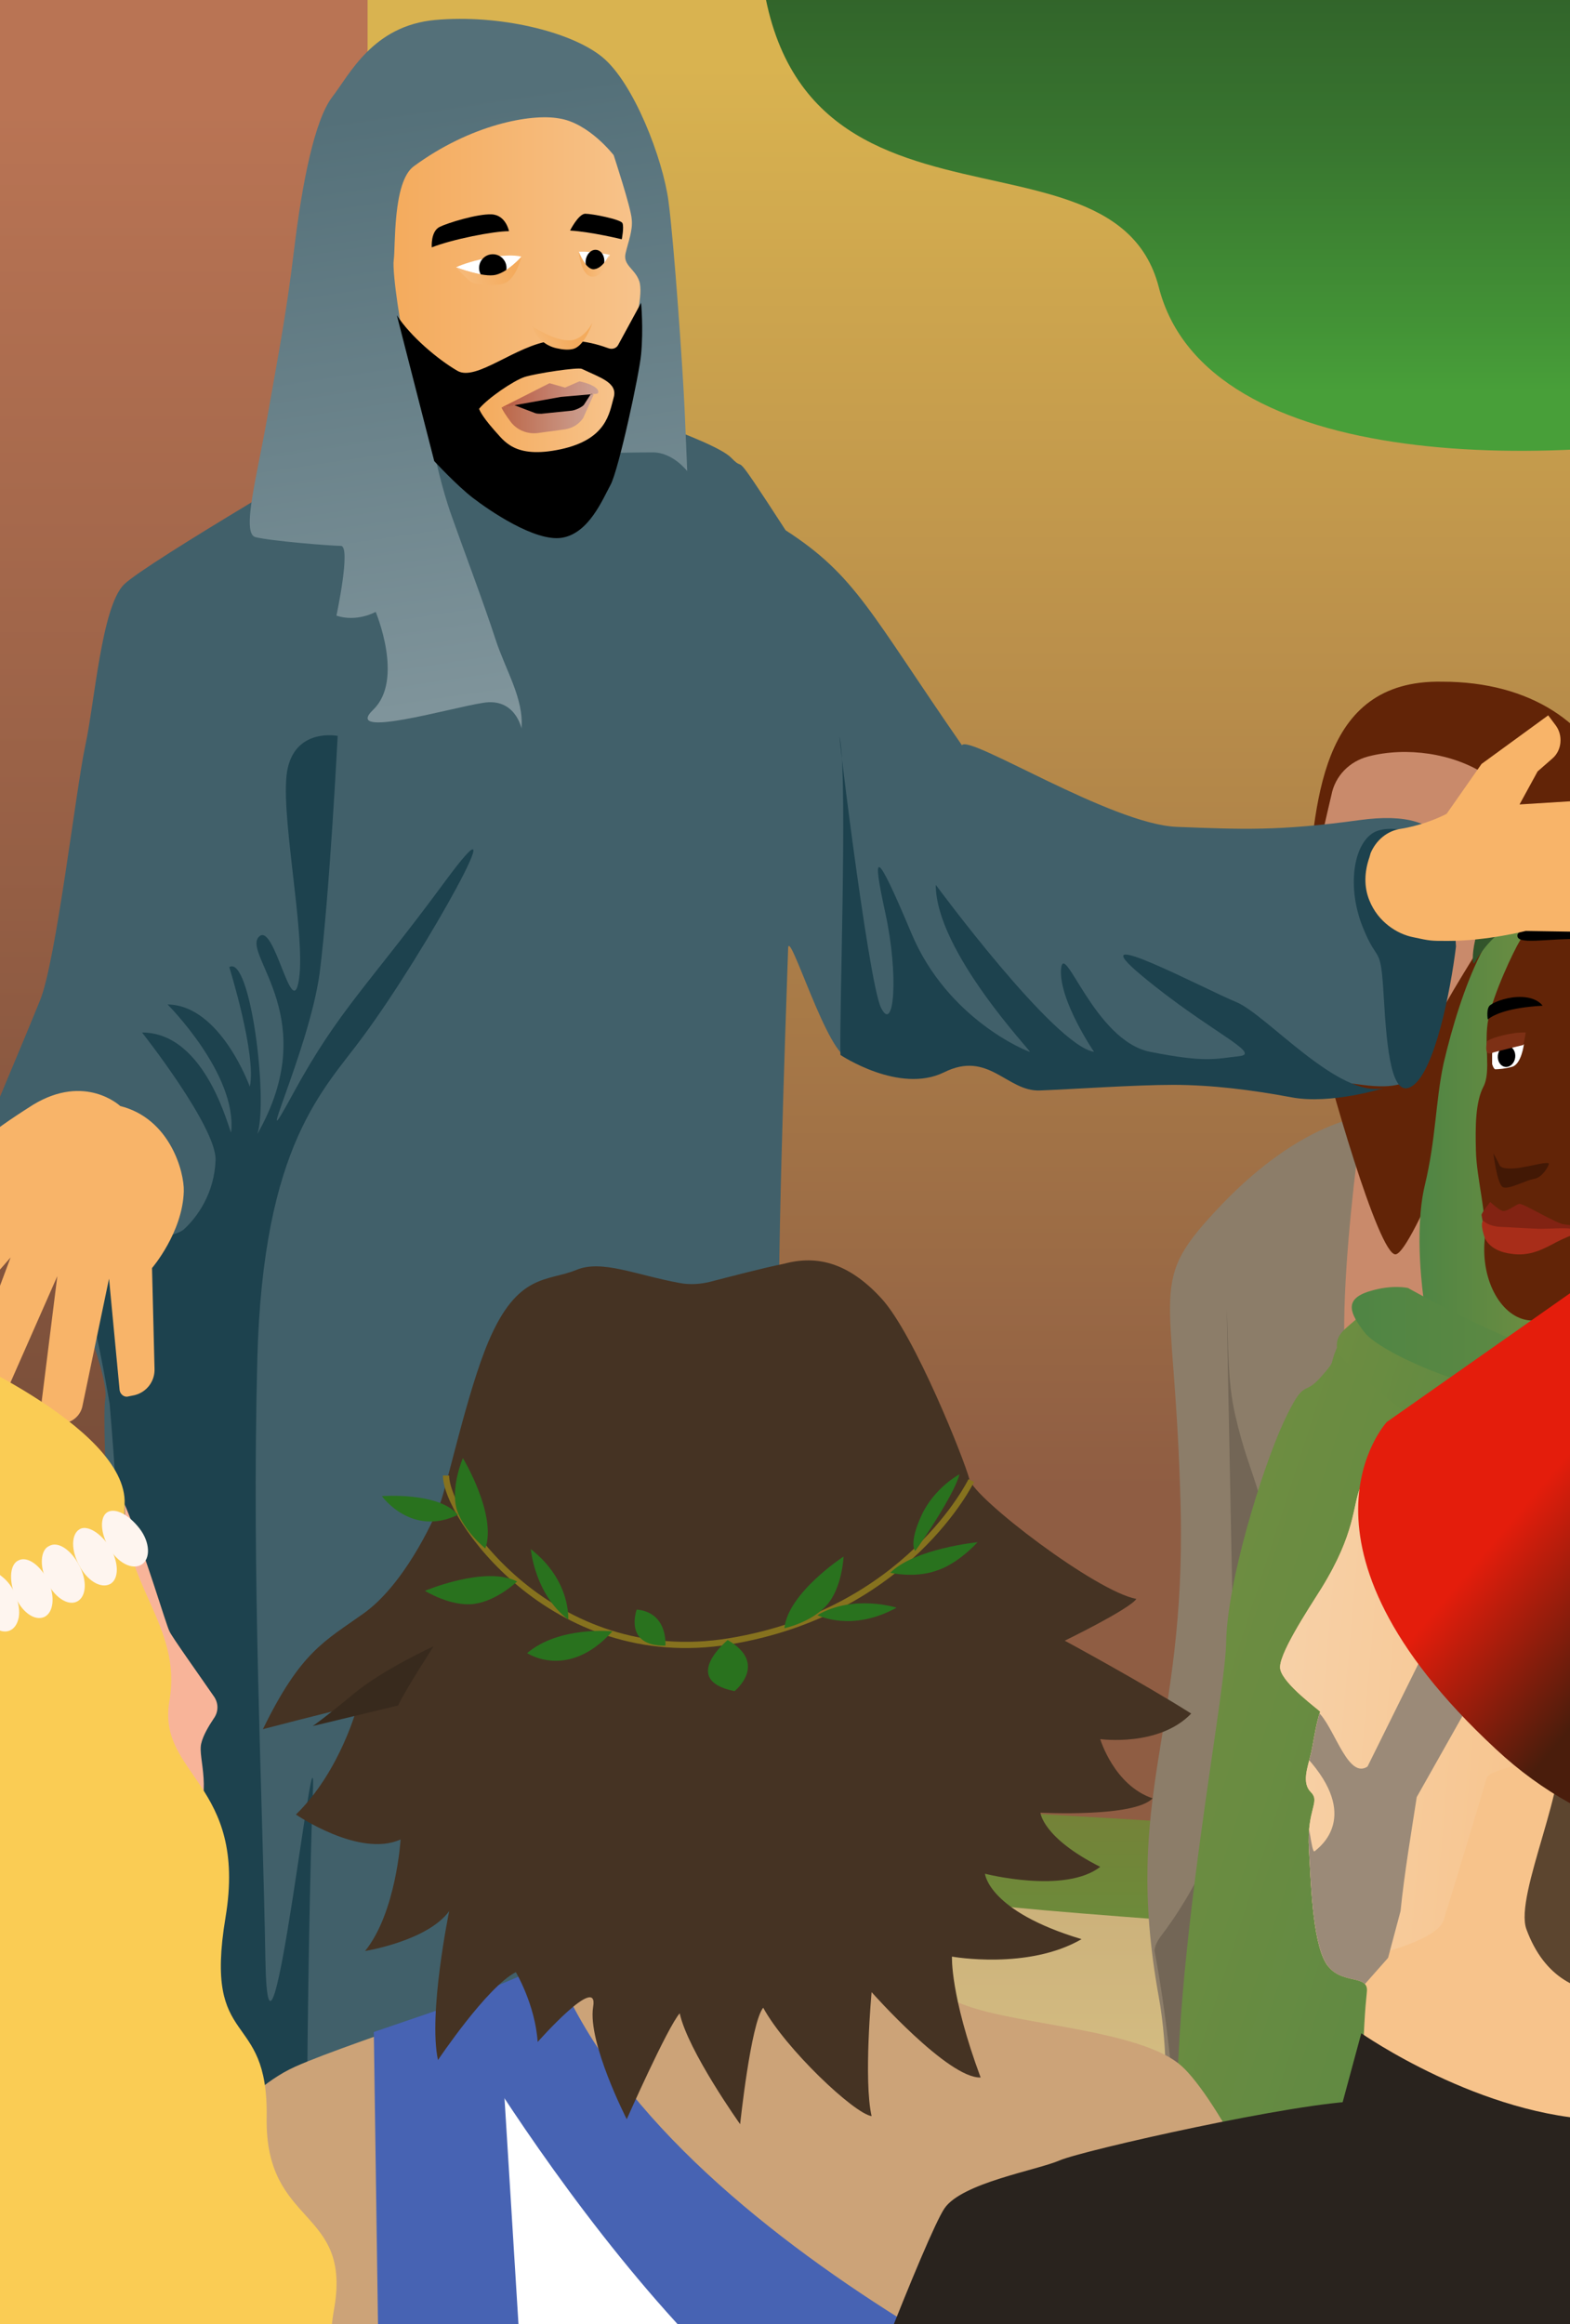 <?xml version="1.0" encoding="utf-8"?>
<!-- Generator: Adobe Illustrator 26.0.2, SVG Export Plug-In . SVG Version: 6.00 Build 0)  -->
<svg version="1.1" id="Laag_1" xmlns="http://www.w3.org/2000/svg" xmlns:xlink="http://www.w3.org/1999/xlink" x="0px" y="0px"
	 viewBox="0 0 252 373" style="enable-background:new 0 0 252 373;" xml:space="preserve">
<rect x="0" y="0" width="252" height="373" fill="#333333" stroke="none"/>
<style type="text/css">
	.st0{clip-path:url(#SVGID_00000173144405863171091320000005086202864551141822_);}
	.st1{fill:url(#SVGID_00000085228305979506033620000000412987367695427720_);}
	.st2{fill:url(#SVGID_00000018956313463144821890000014895229070953911733_);}
	.st3{fill:url(#SVGID_00000026855421580470512980000009163067593376936603_);}
	.st4{fill:url(#SVGID_00000029740888184801795070000009223722116368629392_);}
	.st5{fill:url(#SVGID_00000037689466456208185620000015974813279380653964_);}
	.st6{fill:url(#SVGID_00000012463975929745739610000014959937947151261884_);}
	.st7{fill:url(#SVGID_00000023274640117573276130000002415791842163814807_);}
	.st8{fill:#5C7933;}
	.st9{fill:#C98A6B;}
	.st10{fill:#8C7D69;}
	.st11{fill:#AB6C4D;}
	.st12{fill:#622407;}
	.st13{opacity:0.18;}
	.st14{fill:url(#SVGID_00000055677586788728152540000002345285469548898730_);}
	.st15{fill:url(#SVGID_00000017509373582446501800000000814419560459094144_);}
	.st16{fill:#F8B469;}
	.st17{fill:url(#SVGID_00000178199539022087863940000008759884679647372450_);}
	.st18{fill:url(#SVGID_00000056425289742269814200000016519486698057621903_);}
	.st19{fill:url(#SVGID_00000042732596208381105280000003144386910577856680_);}
	.st20{fill:url(#SVGID_00000085233239940617664500000010064013314441742513_);}
	.st21{fill:#FFFFFF;}
	.st22{fill:#421805;}
	.st23{fill:#822313;}
	.st24{fill:#A82D19;}
	.st25{fill:#7D3015;}
	.st26{fill:url(#SVGID_00000138540266177051162020000007212692813842586782_);}
	.st27{fill:url(#SVGID_00000068668866839428045420000011018382827675969957_);}
	.st28{fill:#613F00;}
	.st29{fill:#120E0C;}
	.st30{fill:#4A290F;}
	.st31{fill:#0F4A13;}
	.st32{fill:#4F4039;}
	.st33{fill:#41606A;}
	.st34{fill:#1D424E;}
	.st35{fill:#925775;}
	.st36{fill:url(#SVGID_00000099637489647333080390000015479001927241793206_);}
	.st37{fill:#90719C;}
	.st38{fill:#3B2818;}
	.st39{fill:#D49A5A;}
	.st40{fill:#F8A07E;}
	.st41{fill:#DC8E70;}
	.st42{fill:#D99D5C;}
	.st43{fill:#73713D;}
	.st44{fill:#92904D;}
	.st45{fill:#F7A185;}
	.st46{fill:#966533;}
	.st47{fill:#F77C77;}
	.st48{fill:#6E3F2C;}
	.st49{fill:#CCA378;}
	.st50{fill:#4763B3;}
	.st51{fill:#453323;}
	.st52{fill:none;stroke:#86721E;stroke-miterlimit:10;}
	.st53{fill:#29721E;}
	.st54{fill:#382A1D;}
	.st55{fill:url(#SVGID_00000162334221744939279240000001351989797711866792_);}
	.st56{fill:#CF7664;}
	.st57{fill:url(#SVGID_00000142888520554070004960000014245847948520494012_);}
	.st58{fill:url(#SVGID_00000011717882206726207890000016503884438780649641_);}
	.st59{fill:url(#SVGID_00000162347414663208220580000003698564674335129990_);}
	.st60{fill:url(#SVGID_00000071527523967262568710000000264319370265614783_);}
	.st61{fill:url(#SVGID_00000055708677425862297420000017590557322688471223_);}
	.st62{fill:#000001;}
	.st63{fill:#AE6354;}
	.st64{fill:#E6D3CE;}
	
		.st65{clip-path:url(#SVGID_00000152230371998402819370000005393255860834687391_);fill:url(#SVGID_00000012452334575260290410000006867926583098188958_);}
	.st66{clip-path:url(#SVGID_00000152230371998402819370000005393255860834687391_);}
	.st67{fill:#9B8A78;}
	.st68{fill:#5C452F;}
	.st69{fill:url(#SVGID_00000041980848770523062350000018413453072198413731_);}
	.st70{fill:#29231E;}
	.st71{fill:#4A1D0C;}
	.st72{fill:#F8B499;}
	.st73{fill:#FACC54;}
	.st74{fill:#FEF5EF;}
	.st75{fill:#4D2818;}
	.st76{fill:#BD756D;}
	.st77{fill:#F89A8F;}
	.st78{fill:#54A7A2;}
	.st79{fill:#F8B781;}
	.st80{fill:#C4A14F;}
	.st81{fill:url(#SVGID_00000176045001154804351830000013642357914648305280_);}
	.st82{fill:url(#SVGID_00000180342946794267681160000011390630090441188253_);}
	.st83{fill:url(#SVGID_00000003091502560860736380000015353034187739633339_);}
	.st84{fill:url(#SVGID_00000013898867336883439960000013715655071583004594_);}
	.st85{fill:url(#SVGID_00000167382859358236510220000008385911715424612774_);}
	.st86{fill:url(#SVGID_00000005247856678551184120000003958911158972705448_);}
	.st87{fill:url(#SVGID_00000083786287666136958380000010559985336555960977_);}
	.st88{fill:url(#SVGID_00000163761512390562433810000012935701403247346874_);}
</style>
<g>
	<defs>
		<rect id="SVGID_1_" width="252" height="373"/>
	</defs>
	<clipPath id="SVGID_00000124130689436893884990000003658645483306748338_">
		<use xlink:href="#SVGID_1_"  style="overflow:visible;"/>
	</clipPath>
	<g style="clip-path:url(#SVGID_00000124130689436893884990000003658645483306748338_);">
		<g>
			
				<linearGradient id="SVGID_00000063626330850299633870000009746941144209906063_" gradientUnits="userSpaceOnUse" x1="-209.117" y1="243.272" x2="-209.117" y2="17.684" gradientTransform="matrix(-1 0 0 1 -164.221 0)">
				<stop  offset="0" style="stop-color:#774D38"/>
				<stop  offset="1" style="stop-color:#B97454"/>
			</linearGradient>
			<path style="fill:url(#SVGID_00000063626330850299633870000009746941144209906063_);" d="M330-50.5v370.7h-467.2l-0.4-162.5
				c-0.2-35-28.8-63.1-63.7-62.9l-31.9,0.4c-16.4,0.2,1.1-145.7,1.1-145.7H330z"/>
			
				<linearGradient id="SVGID_00000136392278533513891490000000490565989506389920_" gradientUnits="userSpaceOnUse" x1="4.502" y1="112.766" x2="-59.342" y2="206.167" gradientTransform="matrix(-1 0 0 1 -164.221 0)">
				<stop  offset="0.117" style="stop-color:#403636"/>
				<stop  offset="0.254" style="stop-color:#47413D"/>
				<stop  offset="0.454" style="stop-color:#4F4C45"/>
				<stop  offset="1" style="stop-color:#613E2D"/>
			</linearGradient>
			<path style="fill:url(#SVGID_00000136392278533513891490000000490565989506389920_);" d="M-137.5,158.3c0-35-28.4-63.3-63.3-63.3
				h-33.1V71.8h66c42.7,0,77.2,34.6,77.2,77.2v111.3h-46.8V158.3z"/>
			
				<linearGradient id="SVGID_00000006674798438065683900000003323272289426962110_" gradientUnits="userSpaceOnUse" x1="-300.479" y1="333.16" x2="-300.479" y2="251.55" gradientTransform="matrix(-1 0 0 1 -164.221 0)">
				<stop  offset="3.920459e-04" style="stop-color:#60963C"/>
				<stop  offset="0.999" style="stop-color:#887035"/>
			</linearGradient>
			<path style="fill:url(#SVGID_00000006674798438065683900000003323272289426962110_);" d="M-128.1,237.5
				c0.1,2.7-0.8,20.3,0.4,21.2c2.2,1.7,8.4,0.5,18.4,0.5c29.5,0-12.7,4,37.3,2.5s228.5,21.8,284.7,18.9c56.2-2.9,102.8-5,156.7-2.5
				c315.8,14.6,113.9,139-34.5,133.5c-1.5-0.1-529.5-0.4-529.5-0.4L-233.1,281c0,0,22.6-0.7-10.9-7.3c-29.7-5.8-17.7-11.6-17.7-11.6
				l16.4-3l0.2-12.5L-128.1,237.5z"/>
			
				<linearGradient id="SVGID_00000106134006692775574580000000091124309383410360_" gradientUnits="userSpaceOnUse" x1="3.693" y1="71.769" x2="3.693" y2="71.769" gradientTransform="matrix(-1 0 0 1 -164.221 0)">
				<stop  offset="0" style="stop-color:#756462"/>
				<stop  offset="1" style="stop-color:#F7998B"/>
			</linearGradient>
			<path style="fill:url(#SVGID_00000106134006692775574580000000091124309383410360_);" d="M-167.9,71.8"/>
			
				<linearGradient id="SVGID_00000160877501788768376440000003578126575929504414_" gradientUnits="userSpaceOnUse" x1="732.029" y1="219.335" x2="732.029" y2="44.523" gradientTransform="matrix(1 0 0 1 -904.451 0)">
				<stop  offset="0" style="stop-color:#623F2E"/>
				<stop  offset="1" style="stop-color:#A4674A"/>
			</linearGradient>
			<path style="fill:url(#SVGID_00000160877501788768376440000003578126575929504414_);" d="M-176.9,71.8
				c-42.7,0-77.2,34.6-77.2,77.2v111.2h-17.4V145.7c0-50.9,41.3-92.2,92.2-92.2h13.9c50.9,0,92.2,41.3,92.2,92.2v114.6h-17.4V149
				c0-42.7-34.6-77.2-77.2-77.2H-176.9z"/>
			
				<linearGradient id="SVGID_00000060720333932280005610000008834237759100086185_" gradientUnits="userSpaceOnUse" x1="-489.986" y1="238.965" x2="-489.986" y2="10.555" gradientTransform="matrix(-1 0 0 1 -164.221 0)">
				<stop  offset="0" style="stop-color:#8F5D43"/>
				<stop  offset="1" style="stop-color:#D9B350"/>
			</linearGradient>
			<path style="fill:url(#SVGID_00000060720333932280005610000008834237759100086185_);" d="M59,284.6c0-27.6,0-343.1,0-343.1
				l533.6,0l0,375.3L59,284.6z"/>
			
				<linearGradient id="SVGID_00000121242102337143668440000004999310216725803154_" gradientUnits="userSpaceOnUse" x1="-272.751" y1="264.781" x2="-272.751" y2="396.051" gradientTransform="matrix(-1 0 0 1 -164.221 0)">
				<stop  offset="3.985047e-04" style="stop-color:#BFA070"/>
				<stop  offset="1" style="stop-color:#E8D792"/>
			</linearGradient>
			<path style="fill:url(#SVGID_00000121242102337143668440000004999310216725803154_);" d="M-215.4,248.4c4.3,0,42.9-2.9,79.1-1.9
				s67.1,6.3,96.5,18.3c29.4,12.1,62.3,27.5,106.2,28.5c43.9,1,68,9.2,93.6,12.5s312.6,20.6,317.9,21.6c5.3,1-114.2,114-251.3,113
				c-137.1-1-268.8-36.7-375.9-47.3c-18.3-1.8-37.9-3.1-58.1-4.2c-98.3-5.3-33.6-121.7-23.5-123.2c10.1-1.4-4.3-15.9-4.3-15.9
				L-215.4,248.4z"/>
			<path class="st8" d="M-108.4,252.3c-15.8,0.6,12.3-10.9,25.4-9.4c13.1,1.5,10.9,2.2,22.5-6.5c11.6-8.7,19.6-4.4,25.4-1.5
				s14.5-6.5,23.2,4.4S-1.8,256-1.8,256s-35.5,2.2-57.3,1.5S-88.1,251.6-108.4,252.3z"/>
		</g>
		<g>
			<path class="st9" d="M219,179.4c0,0-4.8,1.2-4.9,26.9c-0.1,25.7,6.2,46.6,12.6,30.8s15.6-56.2,15.6-56.2l-1-11.2L219,179.4z"/>
			<path class="st10" d="M241.6,171.8c26.9,7.5,27.4,16.9,31.2,29.1c3.9,12.3,9.5,88.5,9.5,88.5s3.3,92.7,4.6,129s-15,23-33.4,26
				s-21.1-6.8-37.6-1.1s-5.7-8.3-21.4-6.4c-15.7,1.9-17.2,2-19.4-11.5c-2.1-13.5,16.8-72.2,10.9-104.9s4.4-42.2,3.5-78.7
				s-5.8-35.5,6.7-48.6c12.6-13.1,22.5-14,22.5-14s-7.2,48.4,0.9,48.6S233.9,190,241.6,171.8z"/>
			<path class="st11" d="M243,165c0,0-3.6,19.9-14.7,21.3c-11.2,1.3-9.3-12.6-9.3-12.6"/>
			<path class="st9" d="M235.8,119.6c-5.3-0.4-13.1,0.8-18.3,1.4c-5.7-0.2-9.4,24.9-7.2,38.4c1,6.1,2.8,12,8.5,14.1
				c3.2,1.2,9.5,1.4,12.7,0c11.7-5,24.2-20.5,26.1-33.3c0.8-5.5-6.3-10.3-9.7-14.6c-2.4-3.1-6.3-4.6-10.1-5.6
				C230.8,118.2,221.7,118.7,235.8,119.6z"/>
			<path class="st12" d="M209.7,144.7c1.4-15.2,1.8-35.7,21.8-35.3c28.5,0,38.7,27.3,17,50.7c-2.2,1,0.8-6.4,0.3-8.8
				c2.2-7.2,6.8-7.3,5.4-13.3c-0.4-3-2.5-5.5-4.9-3.7c-2.4,1.8-2.6,6.7-5.5,6.5c5.5-15-11.8-22.6-24.2-19.4c-3,0.8-5.3,3.1-5.9,6.2
				C213,130.5,211.9,135.6,209.7,144.7z"/>
			<path class="st13" d="M196.9,210c0.3,5.8,0.1,11.5,1.3,16.8c2.6,11.6,5.3,12.2,5.4,26.2c0.1,16.7-14.7,131.5-1.8,182.4
				c0,0-7,3.9-9.3-4.8c-2.2-8.1,0.2-78.9-7.2-117.6c0.1-0.8,0.5-1.6,1.2-2.5c7.3-9.7,11.9-21.4,11.7-33.7L196.9,210z"/>
			<path class="st13" d="M250.4,205.1c-0.1,49-2.5,66.7,1.3,99.7s6.6,103.1,7.1,128.6s-10.6-96.7-11.4-148.9
				S250.5,156.2,250.4,205.1z"/>
			<path class="st13" d="M240.2,226.5c-1.2,33.3,1.5,12.5,2.2,28c1.1,22.5,5.7,130.7,3.3,122.4c-4.7-16.6-7.4-38.9-7.1-74.4
				S241.4,193.2,240.2,226.5z"/>
			<path class="st12" d="M243,143.2c1,1,0.5,3.5,0,7.7s-4.5,18.3-4.9,20c-0.5,1.7-11.4,30.2-14.1,30.4c-2.7,0.2-10.9-28.5-12.6-36.1
				c-0.2-1-1.7-7.8-1.5-7.4c2.7,6.2,6.2,7.9,9.7,8.2c4,0.2,11.3-3,12.6-5.2C234.6,156.5,243,143.2,243,143.2z"/>
			<path class="st12" d="M219.3,152.6c5.4,0.2,6.9,4.9,6.9,4.9s-2.2-2.7-6.9-2.7s-6.4,1-6.4,1S213.8,152.3,219.3,152.6z"/>
		</g>
		<g>
			
				<linearGradient id="SVGID_00000152942449929352612930000007919726625462124195_" gradientUnits="userSpaceOnUse" x1="292.026" y1="316.038" x2="132.791" y2="264.603">
				<stop  offset="0" style="stop-color:#4F8544"/>
				<stop  offset="1" style="stop-color:#7D913F"/>
			</linearGradient>
			<path style="fill:url(#SVGID_00000152942449929352612930000007919726625462124195_);" d="M215.1,215.2c-2.2,4.5-0.2,2.5-3.1,5.8
				c-2.9,3.3-2.5-0.2-6,7.3c-3.4,7.4-9.1,25.6-9.2,35.5c-0.2,10-11.2,63.8-6.9,90.5s28.3,40.8,29.9,45.9c1.6,5.1,36.8-10,36.8-10
				s75.4-27.9,86.9-37c11.4-9.1,4.9-77.4-9.4-102.8c-14.3-25.4-21.2-35.5-21.2-35.5s-8.7,2.5-13.6,6.3c-4.9,3.8-27,14.3-46.4,8.9
				S215.1,215.2,215.1,215.2z"/>
			
				<linearGradient id="SVGID_00000046321772403853912760000006083639339774829742_" gradientUnits="userSpaceOnUse" x1="275.033" y1="223.699" x2="187.557" y2="195.443">
				<stop  offset="0" style="stop-color:#4F8544"/>
				<stop  offset="1" style="stop-color:#7D913F"/>
			</linearGradient>
			<path style="fill:url(#SVGID_00000046321772403853912760000006083639339774829742_);" d="M218,211.4c-1.8,1.8-4,2.7-3.3,5.5
				c0.4,1.5,12.4,11.4,15.9,13.4c3.5,2,13.3,5.3,21,5.5s25.2-0.5,28.1-0.9c2.9-0.5,15-4.7,17-5.9c2-1.2,16.4-12.3,16.4-12.3
				s-1.1-4.3-7.8-3.8c-8.3,0.6-26.3,11.3-39.2,11.4s-23.7-0.8-30.5-2.7C228.8,219.5,218,211.4,218,211.4z"/>
			<path class="st16" d="M300.9,147.9"/>
			<path class="st12" d="M245.2,147.6c-2.5,2.7-5.9,8.8-7.1,15.3c-1.2,6.6-5.6,18.7-5.1,26.6s-0.8,22.6,5.6,23.1s15.7-0.5,15.7-0.5
				l2.5,8.8c0,0,22.1-0.6,24.3-2.3c2.2-1.7,13.3-40.9,13.3-40.9s-10.3-28.8-11.3-30.7s-20.4-6.7-20.4-6.7L245.2,147.6z"/>
			
				<linearGradient id="SVGID_00000049190852503944495120000005730096902661847445_" gradientUnits="userSpaceOnUse" x1="227.771" y1="182.851" x2="256.781" y2="182.851">
				<stop  offset="0" style="stop-color:#4F8544"/>
				<stop  offset="1" style="stop-color:#7D913F"/>
			</linearGradient>
			<path style="fill:url(#SVGID_00000049190852503944495120000005730096902661847445_);" d="M249.9,144.8c-4,1-9.8,3.4-12.3,8.4
				s-4.5,11.5-5.9,17.5c-1.3,6.1-1.2,12-3,19.5s-0.2,18.2-0.2,18.2s6.9,9.6,10.8,10.8s17.5,1.7,17.5,1.7l-2.5-8.9
				c0,0-4.2,0.3-8.8-0.1c-4.4-0.4-7.8-6.2-7.2-12.9c0.4-4-1.3-9.9-1.4-14.3c-0.1-3.8-0.1-7.8,1.2-10.3s0-6.9,0.8-10.9
				c0.8-4,4-10.8,5.1-12.6S249.9,144.8,249.9,144.8z"/>
			
				<linearGradient id="SVGID_00000117670514014945885530000005942285604352127894_" gradientUnits="userSpaceOnUse" x1="277.474" y1="178.053" x2="304.761" y2="178.053">
				<stop  offset="0" style="stop-color:#30522A"/>
				<stop  offset="1" style="stop-color:#7D913F"/>
			</linearGradient>
			<path style="fill:url(#SVGID_00000117670514014945885530000005942285604352127894_);" d="M281.9,137.9c3.9,1.5,8.8,4.4,10.8,6.7
				s7.4,7.1,8.9,10.8c1.5,3.7,3.7,10.1,3,16.7c-0.7,6.6-0.5,8.1-1.2,15.2s-0.7,9.9-0.5,13.3c0.2,3.4,0.7,12.6,0.7,12.6
				s-25.4,4.5-26.1,5.1s9.3-24.3,10.3-26.8s2.5-28.8,2-32C289.3,156.2,281.9,137.9,281.9,137.9z"/>
			
				<linearGradient id="SVGID_00000131360841469875422080000002780637955112424112_" gradientUnits="userSpaceOnUse" x1="240.941" y1="172.843" x2="293.162" y2="172.843">
				<stop  offset="0" style="stop-color:#30522A"/>
				<stop  offset="1" style="stop-color:#7D913F"/>
			</linearGradient>
			<path style="fill:url(#SVGID_00000131360841469875422080000002780637955112424112_);" d="M240.9,144.1c0.7-2.2,4.5-6.9,8.1-8.9
				s7.1-4.5,12.8-5.2s11-1.9,17.5,3.2c6.6,5.1,9.9,9.4,11.1,13.6c1.2,4.2,3.5,15.8,2.4,22.2c-1.2,6.4-2.7,19.2-5.4,25.3
				s-9.4,22.1-9.4,22.1s6-40.1,6.3-44.3s1.3-11.3-2-18.9s-6.9-10.3-11.6-11.8s-13-2.2-17.5-1.3S240.9,144.1,240.9,144.1z"/>
			<path d="M243.6,149.9c-0.5,1.7,3.5,0.9,8.3,0.8s17.2,6.1,18.2,7.1s4.2,8.6,6.1,12.8c1.9,4.2,3,5.1,2.9,8.4
				c-0.2,3.4,2.9-6.9,2.9-9.1s-4.4-18-5.1-19.2s-8.1-5.2-11-5.2c-2.9,0-17.2-0.8-17.9-0.6S243.6,149.9,243.6,149.9z"/>
			
				<linearGradient id="SVGID_00000000220050786456508360000007523568407771332534_" gradientUnits="userSpaceOnUse" x1="236.44" y1="178.142" x2="285.434" y2="178.142">
				<stop  offset="0" style="stop-color:#30522A"/>
				<stop  offset="1" style="stop-color:#7D913F"/>
			</linearGradient>
			<path style="fill:url(#SVGID_00000000220050786456508360000007523568407771332534_);" d="M236.7,154.5c-0.7,1.2-0.5-7.4,4.2-10.4
				s12.5-4.7,19.2-5.1s14.2-1.2,19,5.1c4.9,6.2,6.1,19.4,6.2,21.4c0.2,2-2.3,45.6-3.2,49.8c-0.8,4.2-5,1.1-5,1.1s1.4-33.7,1.3-39.9
				c-0.2-6.2-5.2-12.6-6.7-17.9c-1.5-5.2-4.7-6.6-8.6-8.4c-3.5-1.7-11.8-4.4-13.5-4.2S240.9,147.1,236.7,154.5z"/>
			<path class="st21" d="M239.5,169.2c-0.1-1.8,5.1-1.6,5.1-1.6s-0.4,3.2-1.9,3.6c-1,0.3-2.2,0.4-2.7,0.4c-0.2,0-0.5-0.7-0.5-0.9
				V169.2z"/>
			<path class="st21" d="M256.4,170c2.5,0.3,7,3.5,7,3.5s-2.4,1.9-5.2,1.1C255.4,173.9,256.4,170,256.4,170z"/>
			<path d="M238.8,163.6c1-0.8,3.4-1.9,8.8-2.2c0,0-0.8-1.3-3.3-1.4c-2.1-0.1-4.3,0.7-5.1,1.3C238.5,161.8,238.8,163.6,238.8,163.6z
				"/>
			<path d="M258.8,163.3c0.8-0.2,7.7,4,9.2,5.9c0,0,2.7-0.6-0.8-3.4c-2.3-1.8-4.9-3.6-6.7-3.5C259.4,162.3,258.8,163.3,258.8,163.3z
				"/>
			<path class="st22" d="M239.7,185.1c0,0,0.6,4.9,1.5,5.4s3.7-1.1,5-1.3c1.3-0.2,2.3-1.9,2.4-2.4c0.1-0.5-2.7,0.3-4.1,0.5
				c-1.4,0.3-3.5,0.4-3.8-0.3S239.7,185.1,239.7,185.1z"/>
			<path class="st23" d="M237.8,195c0-0.4,1.4-2.1,1.4-2.1s1.3,1.2,1.9,1.4c0.6,0.3,2.1-0.9,2.7-1.1c0.6-0.2,6,3.2,7.3,3.3
				c1.3,0.1,3.7,0.7,3.7,0.7L242,198l-3.8-0.8L237.8,195z"/>
			<path class="st24" d="M238.1,195.9c-0.5,0.3-0.1,1.7,0.1,2.4c0.2,0.8,1.2,2.5,4.3,2.9c3.1,0.5,5.3-0.8,7.4-1.9
				c2.1-1.1,5.3-2.1,4.6-2.1c-0.7,0-1.4,0.2-2.3,0c-0.9-0.2-3.4,0-4.8,0s-5.8-0.3-6.4-0.3S238.8,196.7,238.1,195.9z"/>
			<ellipse transform="matrix(0.118 -0.993 0.993 0.118 44.858 389.722)" cx="241.9" cy="169.6" rx="1.7" ry="1.4"/>
			<ellipse transform="matrix(0.118 -0.993 0.993 0.118 57.153 409.043)" cx="258.9" cy="172.3" rx="1.9" ry="1.6"/>
			<path class="st25" d="M238.7,167.1c0.7-0.6,4.1-1.5,6.2-1.4c-0.2,1.2-0.4,2-0.4,2s-4.6,1.1-5.1,1.3
				C238.1,169.5,238.7,167.1,238.7,167.1z"/>
			<path class="st25" d="M256.4,170c-1.2-0.1,1.6-1.6,1.6-1.6s5.2,2,7.2,4c0,0-1.2,0.8-1.7,1.2C263.4,173.5,260.3,170.4,256.4,170z"
				/>
			
				<linearGradient id="SVGID_00000082343461122486965030000007683982222271850389_" gradientUnits="userSpaceOnUse" x1="216.928" y1="215.646" x2="304.481" y2="215.646">
				<stop  offset="0" style="stop-color:#4F8544"/>
				<stop  offset="1" style="stop-color:#7D913F"/>
			</linearGradient>
			<path style="fill:url(#SVGID_00000082343461122486965030000007683982222271850389_);" d="M219.9,207.2c-4.4,1.3-3.1,3.7-0.9,6.6
				c2.2,2.9,15,9,26.1,10.1c10.9,1.1,22.8,2,35.2-0.6s24.3-11.1,24.3-11.1s-13.5,1.4-23,3.5s-26.4,2.1-33,1.1
				c-6.6-1.1-22.6-10.1-22.6-10.1S223.5,206.1,219.9,207.2z"/>
		</g>
		
			<linearGradient id="SVGID_00000114042610216959925490000011186650263791623063_" gradientUnits="userSpaceOnUse" x1="377.59" y1="-62.833" x2="377.59" y2="62.836">
			<stop  offset="0" style="stop-color:#2A4F25"/>
			<stop  offset="0.215" style="stop-color:#2C5326"/>
			<stop  offset="0.444" style="stop-color:#306029"/>
			<stop  offset="0.679" style="stop-color:#38752F"/>
			<stop  offset="0.916" style="stop-color:#439336"/>
			<stop  offset="1" style="stop-color:#489F39"/>
		</linearGradient>
		<path style="fill:url(#SVGID_00000114042610216959925490000011186650263791623063_);" d="M210.2-52.4
			c-13.3,18.5-86.8,18.3-87.9,29.2c-7,70.3,55.8,38.6,63.7,69.3c7.6,29.8,63.7,30,101.8,21.2s46.3-13.3,71.5-1.8
			c22.7,10.4,87.8,18.5,133.2,0c37.6-15.3,98.3,12.4,115.3,7.3c61-18.3-5.9-69.3-7.7-83s-58.4-61.1-76.5-69.1
			c-18.1-8-87.2-26.2-109.8-23.9C391.3-100.9,275.6-93,260-84S226.4-75,210.2-52.4z"/>
		<path class="st28" d="M316,80.8c10.3,27.7,0,92.5-1.1,104.5s1.1,138.2-1.1,145.3c-2.2,7.1-51.7,20.1-41.9,17.4
			c9.8-2.7,55.5-6.5,55.5-6.5s17-2.7,22.7,4.4c5.6,7.1,53,8.7,48.1,7.6c-4.9-1.1-33.7-7.1-20.7-7.1s70.3,5.5,55,1.9
			c-15.3-3.6-49-7.9-51.2-10.1s-7.1-4.4-6.5-11.4c0.5-7.1,7.1-93,9.2-108.3s-2.4-98.3,6.5-116.4c8.9-18.1,25.7-63.4,31-71.8
			c8.2-13.1,34.8-77.8,34.8-77.8L433.5-28c0,0-25,53.3-26.7,56.6c-1.6,3.3-29.4,39.7-29.9,42.4c-0.5,2.7,2.2-47.3,2.2-47.3
			s-6.5,4.9-28.3,6.5c-21.8,1.6-37-3.8-37-3.8L316,40V80.8z"/>
		<g>
			<path class="st29" d="M-110.1,173.6c-7.5-1.8-16.6-3.7-16.4-24.6c0.2-20.9,20.4-27.1,34-19.4c13.6,7.7,7.2,36-3.6,40.2
				S-102.7,175.4-110.1,173.6z"/>
			<path class="st30" d="M-85.1,292.1c2-0.4,3.7,6.4,2.9,25.5c-0.9,19.1-8.6,32.4-0.6,35.8c8,3.4,12.1,8.1,1.6,8.6
				c-3.3,0.2-11.2,0.6-17.1-5.7c0.6-6,1.8-18.2,3-37.4c-0.9-7.6-5.5-21.2-5-27.4C-100,287.8-89.2,292.9-85.1,292.1z"/>
			<path class="st30" d="M-118,297.8c1.1,5.9,2.5,37,2.6,46.9c0.2,6.2-5.3,15.4,1.9,16.4c10,1.6,16.1,4.4,22.2,0.3
				c6.1-4.1-5.2-4.6-11.2-8.7c-6.1-4.1,2.3-39.1,1.6-55.3S-119.1,291.9-118,297.8z"/>
			<path d="M-123.3,238.9c0,0-5.1,79.1,0.9,97.7c0.3,0.9,56.3,2.3,49.1-60.1c-0.7-6.1-10.1-43.1-10.1-43.1L-123.3,238.9z"/>
			<path class="st31" d="M-111.1,175.9c-9.6,2.3-21.9,9.3-22.8,23.8c-1.1,17.5,0.4,20.3,3,31.1c2.6,10.7,8.8,8.5,8.8,8.5l24.1-2.6
				c0,0,15.9,1.6,24-5.3s-3.6-37.1-4.4-45.1c-0.7-8-17.9-10.3-20.1-10.5c-2.1-0.2,0.4,4.7-5,5.9
				C-110.4,183.2-107.9,175.1-111.1,175.9z"/>
			<path class="st30" d="M-100.6,132.8c-24.6-1-19.5,46.5,3.6,37.4c9.1-7.4,7.2-11.8,7.8-25.5C-90.2,136.8-92.5,131.9-100.6,132.8z"
				/>
			<path class="st30" d="M-109.5,180.5c-1-8.5-3-16.1-3-16.1l14.7,4.2l-1.5,11.4C-99.3,180-108.5,189-109.5,180.5z"/>
		</g>
		<g>
			<path class="st9" d="M-37,175.5c0,0,3.4,0.8,3.5,19c0.1,18.2-4.4,33-9,21.9s-11.1-39.8-11.1-39.8l0.7-7.9L-37,175.5z"/>
			<path class="st10" d="M-53,170.1c-19,5.3-19.4,12-22.1,20.7c-2.7,8.7-6.7,62.7-6.7,62.7s-2.3,65.7-3.3,91.4
				c-0.9,25.7,10.6,16.3,23.6,18.4s14.9-4.8,26.7-0.8s4-5.9,15.2-4.5c11.2,1.4,12.2,1.4,13.7-8.2c1.5-9.6-11.9-51.2-7.7-74.3
				s-3.1-29.9-2.4-55.7c0.6-25.8,4.1-25.1-4.8-34.4s-15.9-9.9-15.9-9.9s5.1,34.3-0.7,34.4C-43.2,209.8-47.6,183-53,170.1z"/>
			<path class="st11" d="M-54,165.2c0,0,2.5,14.1,10.4,15.1s6.6-8.9,6.6-8.9"/>
			<path class="st9" d="M-48.9,133.1c3.8-0.3,9.3,0.5,13,1c4.1-0.1,6.7,17.6,5.1,27.2c-0.7,4.3-2,8.5-6,10c-2.3,0.9-6.7,1-9,0
				c-8.3-3.5-17.1-14.5-18.5-23.6c-0.6-3.9,4.5-7.3,6.9-10.3c1.7-2.2,4.5-3.3,7.2-4C-45.3,132.1-38.9,132.4-48.9,133.1z"/>
			<path class="st32" d="M-30.4,150.9c-1-10.8-1.3-25.3-15.4-25c-20.2,0-27.4,19.3-12.1,35.9c1.6,0.7-0.6-4.5-0.2-6.2
				c-1.6-5.1-4.8-5.1-3.8-9.5c0.3-2.1,1.8-3.9,3.4-2.6c1.7,1.3,1.8,4.7,3.9,4.6c-3.9-10.6,8.3-16,17.1-13.7c2.1,0.5,3.7,2.2,4.2,4.4
				C-32.8,140.8-31.9,144.4-30.4,150.9z"/>
			<path class="st13" d="M-21.3,197.1c-0.2,4.1-0.1,8.2-0.9,11.9c-1.9,8.2-3.7,8.7-3.8,18.6c-0.1,11.8,10.4,93.2,1.3,129.3
				c0,0,4.9,2.7,6.6-3.4c1.6-5.7-0.1-55.9,5.1-83.4c-0.1-0.5-0.4-1.1-0.8-1.7c-5.2-6.9-8.4-15.1-8.3-23.9L-21.3,197.1z"/>
			<path class="st13" d="M-59.2,193.7c0.1,34.7,1.8,47.3-0.9,70.6c-2.7,23.4-4.6,73.1-5,91.1c-0.4,18,7.5-68.5,8.1-105.5
				S-59.3,159-59.2,193.7z"/>
			<path class="st13" d="M-52,208.8c0.9,23.6-1,8.9-1.6,19.9c-0.8,16-4,92.6-2.4,86.8c3.3-11.8,5.3-27.6,5-52.7
				S-52.8,185.3-52,208.8z"/>
		</g>
		<path class="st33" d="M57.3,70.6c0,0-33.7,19.6-37.4,23.2c-3.6,3.6-4.7,18.9-6.2,25.8c-1.5,6.9-4.7,34.8-7.3,41
			c-2.5,6.2-9.6,23-9.6,23s16.1-9.9,20.1-7.4c4,2.5,6.2,8.7,6.5,10.2c0.4,1.5-13.4,16.7-13.4,16.7s7.6,17,6.9,21.4
			s1.5,39.7,1.5,39.7s-1.8,113-5.1,125.3c-3.3,12.3,121.9-1.5,121.9-1.5s-10-111.9-10.2-173.7c-0.1-19.9,1.5-61,1.5-62
			c0-4,6.5,17.8,9.8,17.4c3.3-0.4,13.8,0,23.9,0.7c10.2,0.7,4.4,0.4,18.1,1.1c13.8,0.7,6.5-3.6,18.9,0.7s10.5,0.4,20.7,1.8
			c10.2,1.5,12-1.5,14.9-19.2c2.9-17.8,0.4-25.2-14.5-23.2c-13.1,1.8-18.9,1.5-29.4,1.1c-10.5-0.4-33.4-14.9-34.5-13.1
			c-14.7-21.2-17-27.2-28.3-34.5c-9.4-14.5-6-8.8-8.7-11.6c-2.7-2.9-22.5-9.1-22.5-9.1L57.3,70.6z"/>
		<path class="st34" d="M52,392.7c-4.3,1.3-2.4-90.8-1.8-104.5c0.8-18-7.1,54.6-7.6,26.3c-0.5-28.3-2.2-61-1.3-96.3
			c0.9-34.8,10.8-43.4,17-51.9c10.2-13.8,25.4-41.5,13.1-24.8s-17,20.5-24.3,33.9s2.5-6.7,4.2-19.2c1.6-12.5,2.9-38.1,2.9-38.1
			s-6.5-1.3-8,5.1c-1.5,6.3,2.9,26.5,1.8,33.9s-4-9.6-6.5-6.7c-2.5,2.9,10.3,13.2-0.2,31.6c1.8-5.3-1.1-28.8-4.5-26.8
			c0,0,4.4,14.1,3.3,19.2c0,0-4.7-13.1-13.2-13.2c0,0,11.2,11.2,10.2,20.5c-0.2,0.4-3.8-16-14.3-16c0,0,12,15.2,11.8,20.5
			s-2.9,9.1-5.1,11.1c-2.2,2-16.3,2.4-16.3,2.4s0,6,1.3,10.5c1.3,4.5,3.1,15.1,3.1,15.1s2.2,25,1.8,37.7
			c-0.4,12.7-1.6,55.3-2.5,69.5c-0.9,14.1-2,51.7-2.9,57.8c-0.9,6.2,16,4.5,37,2.2"/>
		<path class="st34" d="M134.9,169.3c-0.2-6.2,1.1-42.6,0-50.2c-1.1-7.6,4.4,38.3,6.5,42.6s2.9-5.1,0.7-15.2s-1.6-10.5,4.2,3.3
			c5.8,13.8,18.5,18.9,19,19c0.5,0.2-15.1-16.1-15.1-26.8c0,0,19,25.8,25.4,26.8c0,0-5.6-8.2-5.3-13.2c0.4-5.1,5.3,11.4,14.3,13.2
			c9.1,1.8,10.5,1.1,14.3,0.7s-4.9-4-15.6-12.9c-10.7-8.9,10.2,2.2,15.1,4.2c4.9,2,16.5,15.6,23.8,13.8c0,0-8.5,2.7-14.9,1.5
			s-12.9-2-19-2c-6.2,0-16.1,0.7-21.4,0.9s-8.2-6.5-15.4-2.9C144.3,175.6,134.9,169.3,134.9,169.3z"/>
		<path class="st34" d="M233.7,151.9c-0.9,7.3-3.4,19.8-6.9,22.3c-3.4,2.5-4.2-5.6-4.7-14.3s-0.9-4.9-3.4-11.2s-1.5-13.2,1.8-15.1
			c3.3-1.8,10.3,0.9,11.4,3.3C233,139.2,233.7,151.9,233.7,151.9z"/>
		<path class="st16" d="M224.9,133c4.2-0.7,7.3-2.4,7.3-2.4l5.6-8l10.7-7.8l1.2,1.6c1.2,1.6,1,4-0.5,5.3l-2.4,2.1l-2.9,5.3l24.1-1.5
			c1.3-0.1,2.3,0.9,2.3,2.2v0.7c0,1.1-0.9,2.1-2,2.2l-13.9,1.1l17.5-0.6c1.4,0,2.4,1.1,2.3,2.5l-0.1,0.7c-0.1,1.1-1,1.8-2.1,1.9
			l-17.2,0.7l14.2,0.5c1.4,0,2.4,1.4,2,2.8l-0.2,0.7c-0.3,1-1.2,1.6-2.2,1.6l-15.2-0.5l10.9,1.2c1.6,0.2,2.5,2.1,1.6,3.4l0,0
			c-0.4,0.6-1.1,1-1.9,1l-19.1-0.3c0,0-6.2,1.6-12.5,1.6c-2.8,0-2.8,0-5.6-0.6c-2.5-0.5-5.6-2.4-7-5.9c-0.9-2.2-0.8-4.6,0-6.9
			l0.2-0.7C220.9,134.8,222.7,133.3,224.9,133z"/>
		<path class="st16" d="M-2.9,183.4c0,0.2-12.7,3.8-12.7,3.8l-6.6,1.9c-1,0.3-1.4,1.5-0.8,2.3l0.8,1.2c1.6,1.7,4,2.4,6.2,1.9
			l12.5-1.7l-2.1,3.6l-11.1,16.6c-0.9,1.3-0.7,3,0.4,4.1h0c1.3,1.3,3.5,1.3,4.8-0.2l13.2-15.1L-5.1,220c-0.7,1.9,0.4,3.9,2.4,4.3
			l0.4,0.1c1.5,0.3,3-0.5,3.7-1.9l7.8-17.7l-2.5,20c-0.2,1.8,1.1,3.5,2.9,3.6l0.1,0c1.6,0.1,3.1-1,3.5-2.6l4.3-20.6l1.7,17.9
			c0.1,0.7,0.8,1.2,1.4,1l1-0.2c2-0.5,3.3-2.3,3.2-4.3l-0.4-16.1c0,0,4.9-5.7,5.1-12.3c0.1-3.1-2.2-11.7-10.2-13.7
			c0,0-5.6-5.3-14-0.2C-2.9,182.5-2.9,183.4-2.9,183.4z"/>
		<g>
			<path class="st35" d="M487.9,114.4c-5.6,4.6-16.7-2.5-16.7-2.5l-13.3-2.3c0,0-5,1.2-9.6,3.7s-10.8,7.5-13.9,9.4
				c0,0-0.1,0-0.1,0.1c-7.7,4.7-13.1,12.4-14.8,21.3c-3.5,18.6-9.1,48.1-9.8,53.3c-1,7.7,0.2,26.9,1.7,37.9
				c1.5,11,9.8,62.5,9.8,62.5l31-41.7l50-50l9.8-47.3c0,0,21.8-6.6,11.4-21.2s-27.7-28.7-27.7-28.7L487.9,114.4z"/>
			
				<linearGradient id="SVGID_00000091710931264009302150000000931240315764518837_" gradientUnits="userSpaceOnUse" x1="-1775.721" y1="155.808" x2="-1775.721" y2="240.072" gradientTransform="matrix(1 0 0 1 2232.269 0)">
				<stop  offset="0" style="stop-color:#181716;stop-opacity:0"/>
				<stop  offset="1" style="stop-color:#000001;stop-opacity:0.3"/>
			</linearGradient>
			<path style="fill:url(#SVGID_00000091710931264009302150000000931240315764518837_);" d="M433.5,136.2
				c-1.3,3.3-6.6,16.5-10.7,26.9c-3.5,8.7-2.9,18.5,1.5,26.7l4,7.4l11.7,80.2l52.3-55.8l-3.5-32.3l3.3-26l0.4-25.6L433.5,136.2z"/>
			<path class="st37" d="M445.5,63.1c-7.1,14.2-4.6,19.4-5.8,32.9s-5.4,29.2-6.7,40.2s-8.8,33.7-8.8,33.7l11.6-31.4
				c3.9-6.8,4.7-8.2,10.9-13.1l16.3-12.5l17.8,9l4.5,48.1c-1.7,24.2,16.4-4.2,20.1,1.2c3.1,4.4,21-30.6,12.6-36.2
				c-12.8-22.7-13.1-59.5-18-68.3c-8.1-14.2-26.2-21.2-36.4-16.5S445.5,63.1,445.5,63.1z"/>
			<path class="st16" d="M479.7,121.4c2.9-5-0.8-6.7,5.8-10.4c0,0,0.8-3.3-0.2-4.6s-1.2-7.5-0.4-10.4s-0.8-11.7-2.3-17.5
				s-5.7-16.9-15.9-17.1c-9.4-0.2-9.9-2-13.2,1.9s-4.4,6.5-3.8,11s-0.2,8.5-0.4,13.9c-0.1,2.9,1.4,11.4,4.8,18.7
				c2.9,6.4,7.2,12.7,7.2,12.7L479.7,121.4z"/>
			<path class="st38" d="M459.8,63.1c-3.8-7.1,11.2-7.1,21.8,5.7c0.8,0.9,4,8.3,4.1,9.4c1.1,10.1,4.4,17.3,0,39.6
				c-3.2,16.1,0.5,41.3,0.5,41.3l3.4,36.1c0,0-10-36.9-11.7-46.2s-3.1-23.9,2.9-41.2s0.1-28.3-0.6-31.6s-8-13.5-13.8-13.5
				S459.8,63.1,459.8,63.1z"/>
			<path class="st38" d="M446.8,77.1c-0.2-3.3-1.1-8.3,3.5-13.3c6.8-7.4,14.2-5.2,9.6-0.8c0,0-4.6-0.6-5.4,2.7s-3.9,5.1-3.4,14.7
				c0,0,0.8,3-0.1,6.7s0.7,8.6,1.4,12.7c1.2,7.1,9.6,14.4,9.6,14.4l-5.7,4.4l-10.1,8c0,0,0.2-39.8,0.4-46L446.8,77.1z"/>
			<path class="st38" d="M452.2,81.5c2.1-2.4,4.7-3.9,6.7-1.5C458.8,80,452.2,81.5,452.2,81.5z"/>
			<path class="st38" d="M468,79.8c0.9-1.3,4.8-2.2,7.8,0.8L468,79.8z"/>
			<path class="st38" d="M453.6,86.3c0,0.5,2.2,1.6,3.3,1.6c1.9,0.1,3.9-0.2,3.9-0.7C460.9,86.7,453.7,85.8,453.6,86.3z"/>
			<path class="st38" d="M468.4,87.1c0.1,0.4,1,0.6,3.3,0.3c2.4-0.3,5.1-1.7,5.1-2.2C475,85.1,468.9,86.8,468.4,87.1z"/>
			<path class="st39" d="M461.5,93.9c0.7,0.7,2,1.8,2.9,1.6c0.9-0.1,4.3-2.5,4.3-2.5s1.3,1.5,0.3,1.7s-1.2-0.6-2.3,0.2
				c-1.1,0.8-1.5,1-2.4,1C463.4,96,461.5,93.9,461.5,93.9z"/>
			<path class="st40" d="M460.3,103.6c1.3,0.8,2.1,1.2,3.1,1.2c1-0.1,1.6-0.2,2.7-0.3s5.2-2.3,5.2-2.3s-6.7-0.5-7.2-0.5
				c-0.5,0.1-5.5,0.8-5.5,0.8L460.3,103.6z"/>
			<path class="st39" d="M463.6,110.5c2-1.1,5-1.1,5-1.1s-1.3-1.4-3-0.7C463.8,109.5,463.6,110.5,463.6,110.5z"/>
			<path class="st41" d="M458.2,102.6c1.6-0.9,3-2,3.2-2c0.2-0.1,1.5,0.4,1.6,0.3s1.7-0.7,1.7-0.7s2.1,0.6,2.6,0.7
				c0.5,0.1,2.9,0.7,2.9,0.7s2,0.4,2,0.6c0,0.2-1.1,0.1-1.1,0.1l-6.3-0.1l-1.4,0.4l-1.4-0.3L458.2,102.6z"/>
			<path class="st42" d="M461.8,114c-9.8,7.5-8,9.3-6.3,11.1c0.9,1,4,1.9,8,1.4c1.6-0.2,3.3,22.6,4.9,22.4
				c2.3-0.3,4.4-23.6,5.6-23.6c2.4,0,1.5-2.3,3.1-2.7c0.3-0.1,1.5-7,1.5-7l2.1-7.6l-12.1,7.2c-1.8,1.1-4,1-5.7-0.3L461.8,114z"/>
		</g>
		<g>
			<path class="st43" d="M568.9,162c1.8,1,7.9,5.1,10.6,6.8c2.6,1.7,8.1,5.3,9.6,9.6c1.5,4.3,3.6,10.8,4,13.4
				c0.4,2.6,0,25.7-5.8,39.2c-5.9,13.4-18.9,41.5-22.3,48.3s-115.1-40.7-116.5-42.7c-1.2-1.6,16.9-51.3,23.7-70
				c1.7-4.5,4.7-8.4,8.8-11l2.3-1.5c4.6-3,10.1-4.2,15.5-3.3L568.9,162z"/>
			<path class="st44" d="M497.3,147.7c-1.9-0.3-3.9,0.4-5.1,1.1c-1.2,0.7-16,33.2-4,60.5s41.4-6.9,49.2-12.7
				c7.7-5.8,26-20.2,29.2-25.9c1.2-2.2,1.9-3.8,2.3-5c0.4-1.4,0-2.9-1.1-3.9c-2.2-2-6.3-5.5-9.3-6.7c-0.5-0.2-4-0.5-4.2-0.2
				c-0.2,0.3-2.7-1.5-2.7-1.5L497.3,147.7z"/>
			<path class="st45" d="M552.5,147.4c-0.4,3.7-1.2,11.6-1.2,11.6s-7.5,6.5-10.3,7.2c-2.8,0.6,1.4-9.3,1.4-9.3l6.3-8.7L552.5,147.4z
				"/>
			<path class="st45" d="M503.8,131.2c-2.4,2.5-4.7,9-4.9,9.8c-0.9,4.2-0.1,9.7-0.3,10.7s5.2,10.3,5.2,10.3l27.7,4.6l17.4-12.6
				c0,0,6.1-18.7,6.4-20.2c0.2-1.5-2-24.8-2-24.8l-12.4-8.3l-14.7-1.9l-16.3,5.8c0,0-4.5,2.5-4.8,4.2
				C503.5,116.1,503.8,131.2,503.8,131.2z"/>
			<path d="M531.3,94.8c-10.8,0.2-16.8,3.5-20.3,6.6s-5,3.9-6.6,8.3c4-3.3,5.5-5.1,5.5-5.1s-1.5,6.3-0.8,8.1
				c5.2-6.2,14.9-10.5,16.2-11.1c1.2-0.6-9.1,5.2-10.8,7.9L528,104l-2.2,4.5l11.2-2.2l-7.4,4.1c0,0,11.2,1.3,13.1,0.2
				c0,0-3.7,3.9-5.8,5.5c0,0,8.2,0.6,10.9-1.7c0,0-2.9,6.4-4.2,7.5c0,0,1.1-0.7,3-1.9c0,0-1.9,4.7-2.9,6.5l3.9-1.7l-3.3,5.1l4.8,1.4
				c0,0,2.4,1.2,1.2,5.1c-1.2,3.9-2.3,6.4-2.3,6.4s-3,9.8,4.2,8c1.6-2,7.7-19.2,7.6-22.5c-0.1-3.3,1-10.9-4.1-20.7
				S541.9,94.7,531.3,94.8z"/>
			<path class="st46" d="M503.8,123.9c2.9-2.1,6.3-3.9,10.8-2.8c0,0-1.1-2.6-2.9-3.1c-1.9-0.5-6.9,2.1-7.7,3.1
				C502.7,122.4,503.8,123.9,503.8,123.9z"/>
			<path class="st46" d="M525.6,121.3c2.6,0.6,9.3,4.4,12.2,8.2c0,0,1.6-2.1,0.1-3.8c-1.3-1.5-5.3-3.9-7.9-5
				C530,120.7,526.5,119.2,525.6,121.3z"/>
			<path class="st21" d="M503.8,127.4c3-1.8,4.5-3,6.9-2.6c3.4,0.7,0.5,3.8-0.3,4.4c-0.2,0-4.5-0.2-6.3,0.4
				C503.6,129.3,503.8,127.4,503.8,127.4z"/>
			<path class="st21" d="M524.9,127.2c-1.3,1.2-0.6,4.5,0.3,4.7c0.9,0.2,3.6,0.1,6.4,1.2c0.8,0.3,2.6-0.4,2.3-1.1
				C530.4,128.4,524.9,127.2,524.9,127.2z"/>
			<path d="M507.8,125.1c-0.6,0.3-1.2,4.3,1.2,4.4c2.4,0.1,3-4,2.2-4.6C510.4,124.3,507.8,125.1,507.8,125.1z"/>
			<path d="M527.4,127.9l-1.7-0.5c-0.6,1.6-0.6,4.7,1.1,5c1.8,0.4,2.9-2.6,2.3-3.7l-0.4-0.2C528.3,128.2,527.9,128,527.4,127.9z"/>
			<path class="st46" d="M543.9,142.1c0,0-0.2,5.8-2.2,7.8c-1,1-11.7,4.4-12.6,4.5c-0.9,0.1-4.5,1.8-6.9,1.3c-2.4-0.5-2-4.3-2-4.3
				s-7.7,1.2-9.4,0.8c-1.7-0.4-2.6-2.5-2.6-2.5s-0.7,1.8-2.3,1.5c-1.6-0.2-3-2-3-2s-1.8-0.3-2.9,1c-1.1,1.2-1.3-0.9-1.9-3.7
				c-0.8,1.1,1.3,16.2,2.7,18.9c0.9,1.7,3.7,11.8,6.8,12.5c3.1,0.7,9.3,1.9,10.4,1.2c1.1-0.7,20.1-10.7,22.5-12.4s7.4-23.8,7.4-23.8
				L543.9,142.1z"/>
			<path class="st47" d="M507.4,148.8c-0.9,0.5-1.2,2.8,2.7,3.8s10.1-0.7,10.1-0.7s-3.4-3.1-6.5-3.9
				C510.6,147.3,508.8,148.1,507.4,148.8z"/>
			<path class="st48" d="M508.2,140.4c-2.3,0.1-7.9,1.3-6,11.8c0,0,4.2-4.1,8.3-4.3c3.5-0.2,9.9,4,11.9,5.9c1.9,1.8,3.5,5.7,3.5,5.7
				s3.1-2.9,2.6-7c-0.5-4.1-1.7-7.9-4.2-8.7c-2.5-0.8-5.3-1.7-6.9-1.1c-1.7,0.6-6,0-6.7-0.5c-0.7-0.4-1.2-1.9-1.2-1.9L508.2,140.4z"
				/>
			<path class="st45" d="M513.3,130.8c-0.9,2.9-3.7,8.6-3.9,9.6c-0.2,1,1.5,2.6,3.3,2.9c1.8,0.3,3.4-0.1,4.2-0.9
				c0.8-0.8-2.3-3.7-2.3-3.7L513.3,130.8z"/>
		</g>
		<g>
			<path class="st49" d="M92.3,284.3c-0.1,9.5,0.4,26.7-0.5,29.7s-35,13.4-44.5,17.7s-17.6,17.1-18.6,20.4c-1,3.3-6.7,19.3-7.3,31.9
				c-0.6,12.6,0.1,17.6,0.1,17.6s-4.5,14.8-5.5,26s203.7-22.9,203.7-22.9s-8.7-19.4-11-33.4s-13.5-34.7-19-39.7
				c-5.5-5-20.8-6.3-30.3-8.5c-9.5-2.2-17.2-6.9-18-19.1c-0.8-12.2-6.9-37.8-6.9-37.8l-40.7,8L92.3,284.3z"/>
			<polygon class="st21" points="76.4,330.3 80,411.8 155,397.3 92.4,338.9 82.5,325.6 75.2,326.9 			"/>
			<polygon class="st50" points="60,326.1 61.3,416.8 85.6,411.5 79.9,319.3 			"/>
			<path class="st50" d="M71.8,322c0,0,40.2,70.8,78.4,80.7l36.5-8.5c0,0-80.2-32.6-97.9-79.3L71.8,322z"/>
			<g>
				<path class="st51" d="M114,205.7c-1.6,0.4-3.3,0.5-4.9,0.2c-7.1-1.3-12.5-3.8-16.6-2.1c-4.6,1.9-9.4,0.4-14.1,11.5
					c-3.4,8-6.6,23-7.8,26.1s-5.9,13-12.2,17.5c-6.3,4.5-10.1,6.1-16.2,18.6c0,0,10.3-2.7,15.2-3.8c0,0-2.7,10.5-9.9,17.5
					c0,0,10.2,7,16.8,4c0,0-0.7,11.7-5.7,17.9c0,0,10-1.6,13.5-6.4c0,0-3.4,16.5-1.8,23.9c0,0,7.9-11.8,12.5-14.1
					c0,0,3.1,5.2,3.5,11.2c0,0,9.9-11.2,8.9-5.6c-0.9,5.7,5.4,18,5.4,18s6.5-14.7,8.5-17c1.3,6,9.7,17.8,9.7,17.8s1.7-16.2,3.7-18.7
					c3.6,6.6,14.6,17,17.4,17.4c-1.3-5.7,0-19.9,0-19.9s12.3,13.9,17.5,13.7c-4.9-13.2-4.6-19.4-4.6-19.4s12.2,2.2,20.8-2.8
					c-15-4.5-15.5-10.5-15.5-10.5s12.8,3.3,18.5-1.1c-9.3-4.7-9.6-8.7-9.6-8.7s15.1,0.8,18-2.3c-6.2-2.1-8.4-9.5-8.4-9.5
					s9.4,1.3,14.6-4.1c-7.9-5-20.3-11.7-20.3-11.7s10.3-5,11.5-6.7c-6.5-1.2-26-16.1-26.8-19.2c-0.8-3.1-8.8-23.2-14.1-29
					c-5.3-5.8-10.4-7-15.6-5.6C122.4,203.5,117.1,204.9,114,205.7z"/>
				<g>
					<path class="st52" d="M71.6,236.8c-0.1,6.3,16.9,31.3,45.5,26.6c28.6-4.7,38.8-25.8,38.8-25.8"/>
					<path class="st53" d="M73.5,243.1c-3.1-3.7-12.2-3-12.2-3S66,246.7,73.5,243.1z"/>
					<path class="st53" d="M83,253.8c-5.1-2.6-14.8,1.5-14.8,1.5s4.2,2.6,7.9,2.1C79.8,256.9,83,253.8,83,253.8z"/>
					<path class="st53" d="M142.9,252.4c3.9-3.9,14-4.9,14-4.9s-3.1,3.5-6.7,4.6C146.7,253.3,142.9,252.4,142.9,252.4z"/>
					<path class="st53" d="M77.9,248.5c1.9-5.4-3.6-14.5-3.6-14.5s-2,4.6-1,8.2C74.4,245.7,77.9,248.5,77.9,248.5z"/>
					<path class="st53" d="M125.9,261.3c0.6-5.7,9.5-11.5,9.5-11.5s-0.2,5-2.7,7.8C130.2,260.4,125.9,261.3,125.9,261.3z"/>
					<path class="st53" d="M98.3,261.8c0,0-8.5-0.9-13.7,3.5C84.5,265.2,91.1,269.8,98.3,261.8z"/>
					<path class="st53" d="M116.8,263.2c0,0-7.8,6.4,1.1,8.2C117.9,271.4,123.4,267,116.8,263.2z"/>
					<path class="st53" d="M106.8,264.1c0,0,0.5-5.3-4.6-5.8C102.2,258.3,100,264.2,106.8,264.1z"/>
					<path class="st53" d="M143.9,258c0,0-6.9-2.2-12.7,1.2C131.2,259.2,136.7,262,143.9,258z"/>
					<path class="st53" d="M85.2,248.6c0,0,0.6,7.2,6,11.3C91.2,259.9,91.7,253.7,85.2,248.6z"/>
					<path class="st53" d="M146.9,248.9c1-1.3,6.4-9.3,7.1-12.3c0,0-4,2.1-6.1,6.6C145.8,247.8,146.9,248.9,146.9,248.9z"/>
				</g>
				<path class="st54" d="M63.9,273.7c1.1-2.4,5.7-9.5,5.7-9.5s-8.1,3.7-12.8,7.6c-4.7,3.9-6.6,5.2-6.6,5.2L63.9,273.7z"/>
			</g>
		</g>
		<g>
			
				<linearGradient id="SVGID_00000085212340750335473880000009901304637812035745_" gradientUnits="userSpaceOnUse" x1="-133.836" y1="177.845" x2="-177.012" y2="163.899">
				<stop  offset="0" style="stop-color:#000000"/>
				<stop  offset="1" style="stop-color:#804B00"/>
			</linearGradient>
			<path style="fill:url(#SVGID_00000085212340750335473880000009901304637812035745_);" d="M-147.1,149.2
				c0.8,11.6,9.1,39.3,9.5,40.2c0.4,0.9-36.8,3.7-36.8,3.7s-0.8-34.1-0.8-34.8s15.9-12.3,15.9-12.3l10.6-1.3L-147.1,149.2z"/>
			<path class="st56" d="M-146.6,124.8c-0.3,1.5,0.5,7.7,0.5,7.7l-0.4,5.5l1.7,5.9c0.4,1.3,0.6,2.6,0.7,3.9l1.4,14.9l-5.2,14.5
				l-9.5,0.7l-18.4-14.6l-4.9-25.3l9.2-22l15-5l4.8,0.9l6.1,6.1L-146.6,124.8z"/>
			
				<linearGradient id="SVGID_00000001653896870512205290000016555085364760727211_" gradientUnits="userSpaceOnUse" x1="-169.325" y1="126.662" x2="-190.664" y2="119.77">
				<stop  offset="0" style="stop-color:#000000"/>
				<stop  offset="1" style="stop-color:#804B00"/>
			</linearGradient>
			<path style="fill:url(#SVGID_00000001653896870512205290000016555085364760727211_);" d="M-163.3,108.1c-2.3-0.9-5.1-2.1-9.1-1.4
				s-11.3,4.2-12.9,5.6c-1.6,1.4-5.2,5.7-6.6,11.5c-1.4,5.7-3,14.6-3,15.3s21.1-24,21.1-24L-163.3,108.1z"/>
			
				<linearGradient id="SVGID_00000060025431361377037880000001956429450182653878_" gradientUnits="userSpaceOnUse" x1="-163.701" y1="135.816" x2="-192.291" y2="126.581">
				<stop  offset="0" style="stop-color:#000000"/>
				<stop  offset="1" style="stop-color:#804B00"/>
			</linearGradient>
			<path style="fill:url(#SVGID_00000060025431361377037880000001956429450182653878_);" d="M-155.1,109.3c-3.8-1-2.4-3-7.1-2.4
				c-4.7,0.5-8.4-0.2-12.2,3.1s-6.4,5.2-10.8,12.9c-4.4,7.7-5.9,8.9-9.4,14.5c-3.5,5.6-5.7,11.5-2.1,17.4c3.7,5.9,12.2-13.1,12.9-15
				s6.6-18.6,13.6-24.6c7-5.9,12.9-4,12.9-4L-155.1,109.3z"/>
			
				<linearGradient id="SVGID_00000152231710692212209040000011883505499970680194_" gradientUnits="userSpaceOnUse" x1="-149.571" y1="119.977" x2="-161.199" y2="116.221">
				<stop  offset="0" style="stop-color:#000000"/>
				<stop  offset="1" style="stop-color:#804B00"/>
			</linearGradient>
			<path style="fill:url(#SVGID_00000152231710692212209040000011883505499970680194_);" d="M-145.9,121.3c-0.7-2.7-8-7.5-10.1-7
				c-0.9,0.2,0.3,5.1,4,7.7c3.7,2.6,5.4,2.8,5.4,2.8S-145.4,123.2-145.9,121.3z"/>
			
				<linearGradient id="SVGID_00000149383978487629134170000005669061496784802699_" gradientUnits="userSpaceOnUse" x1="-159.362" y1="168.612" x2="-204.117" y2="154.155">
				<stop  offset="0" style="stop-color:#000000"/>
				<stop  offset="1" style="stop-color:#804B00"/>
			</linearGradient>
			<path style="fill:url(#SVGID_00000149383978487629134170000005669061496784802699_);" d="M-146.6,124.8c2.1-1,3.5-5.2,2.8-7.3
				c-0.7-2.1-4-6.4-8.5-7.8c-4.5-1.4-11.5-2.1-14.1-0.3c-2.6,1.7-8.7,7.1-12.9,11.3c-4.2,4.2-8.9,11.7-9.9,13.9
				c-1,2.3-5.1,7-6.4,10.3s-4,8.9-6.3,14.1c-2.3,5.2-7.1,23-11.5,31.2c-4.4,8.2-8.4,18.6-8.5,19.5s51-15.5,51-15.5l-0.9-0.7
				c0-0.3-5.4-41.9-5.6-47c-0.3-7.3,0.2-13.1,1.7-18.1c1.6-5.1,4.7-10.1,7.8-11.8c3.1-1.7,8.7-1.9,11.8-2.1s9.1,5.6,9.1,5.6
				L-146.6,124.8z"/>
			
				<linearGradient id="SVGID_00000003795217909272980480000000793569897542807945_" gradientUnits="userSpaceOnUse" x1="-172.525" y1="173.27" x2="-193.767" y2="166.409">
				<stop  offset="0" style="stop-color:#000000"/>
				<stop  offset="1" style="stop-color:#804B00"/>
			</linearGradient>
			<path style="fill:url(#SVGID_00000003795217909272980480000000793569897542807945_);" d="M-186.7,199.2
				c-1.2-16.2,2.1-81.9,2.1-53.1s4.4,51,4.4,51L-186.7,199.2z"/>
			<path class="st62" d="M-177.9,145.4l3.6,1.9c3.1,1.6,5.7,4.3,7.2,7.5l1.6,2.8l4.3-3.1l0.1-0.1c1.5-1.4,3.4-2.3,5.4-2.3l4.8-0.2
				c2-0.1,3.8,1.1,4.5,2.9l1.3,3l1.2-8.8l0.9,10.5c0.2,2.1,0.1,4.2-0.3,6.2l-2.3,11.5c-0.3,1.7-1.8,2.9-3.5,3l-4.9,0.2
				c-3.1,0.1-6.2-0.9-8.6-2.8l-12.6-9.8l-1.3-13.1L-177.9,145.4z"/>
			<path class="st63" d="M-155.1,149.4l-2.8-1.3l3.9,0.5c0.8,0.1,1.5-0.2,2.1-0.7l0.4-0.4l-0.9,1.2
				C-153,149.5-154.1,149.8-155.1,149.4z"/>
			<path class="st62" d="M-173.8,136.8c1.9-1.9,7.9-5.2,10.9-5.2c0,0,1-3.6-2.3-3C-170.5,129.7-173.8,136.8-173.8,136.8z"/>
			<path class="st62" d="M-153,130.3c3.6-0.6,6.9,1.6,6.9,1.6s2.3-1.3,1-2.7s-3-0.9-4.2-0.6C-150.5,128.8-153,130.3-153,130.3z"/>
			<path class="st56" d="M-160.4,162.2c-1-2.6,3-6.3,3-6.3s6.7-1.2,8.6,0.3c0,0,3.3,5.4,1.9,8.6c-0.1,0.2-1.3,0.4-2.2,0.2
				c-0.9-0.2-1.7-0.9-1.9-1.8c-0.4-1.5-1-3.7-1.4-3.8c-0.6-0.2-1.8-0.3-2,0.8c-0.2,1,0.7,4.4-0.9,4.7
				C-156.8,165.3-159,165.8-160.4,162.2z"/>
			<g>
				<path class="st64" d="M-169.3,139.1c0.1-0.3,2.7-3.7,8.2-3.4c0,0-0.6,3.2-2.3,3.7C-165.1,140-169.3,139.1-169.3,139.1z"/>
				<ellipse class="st62" cx="-164" cy="137.3" rx="1.7" ry="2.1"/>
				<path class="st56" d="M-169.3,139.1c0.1-0.3,2.7-3.7,8.2-3.4c0,0-0.2-1.1-1-1.1s-2.1-0.3-3.9,0.4
					C-167.8,135.7-169.3,139.1-169.3,139.1z"/>
			</g>
			<g>
				<path class="st64" d="M-152.8,136.4c1.1-1,2.2-3.2,6.4-1.5c0,0-0.1,2.6-1,3C-149.3,138.5-152.8,136.4-152.8,136.4z"/>
				<ellipse class="st62" cx="-148.5" cy="135.8" rx="1.6" ry="2"/>
				<path class="st56" d="M-152.8,136.4c1.1-1,2.2-3.2,6.4-1.5c0,0,0.1-0.5,0.1-1.1c0-0.6-1.5-1.2-3.7-0.8
					C-152.2,133.5-152.8,136.4-152.8,136.4z"/>
			</g>
		</g>
		<g>
			<g>
				<g>
					<defs>
						<path id="SVGID_00000178926693374020512440000017098222101038877092_" d="M308,396.9c-1.8-12.5-9-23.6-19.7-30.3v0
							c-7.4-7.4-16.5-18.6-16.5-18.6l0.6-24.2c0,0,4.9-34,19.8-62.6c14.9-28.5,1.6-5.1-12.6-18.7c-14.2-13.7-26.1-6.4-35.8-3.3
							c-9.7,3.1-24.3-3.3-25.5-0.4c-1.2,2.9-0.7,7.2-6.2,16.1c-2.2,3.5-7.1,10.9-6.6,13c0.5,2.4,6.2,6.5,6.4,6.8
							c-0.7,1.9-1.2,5.7-1.5,6.8c-0.5,2.1-1.5,4.6,0,6.1c1.6,1.6-0.7,2.7-0.3,9.2c0.3,4.7,0.5,14.5,2.7,18.2s6.9,1.7,6.6,4.6
							c-0.3,3-0.5,5.3-0.9,17.5c-12.2,1.1-19.7,14.1-51.1,25C134.2,377.1,310.2,412.3,308,396.9z"/>
					</defs>
					<use xlink:href="#SVGID_00000178926693374020512440000017098222101038877092_"  style="overflow:visible;fill:#F7C38B;"/>
					<clipPath id="SVGID_00000151542153722480798400000008254637525519163540_">
						<use xlink:href="#SVGID_00000178926693374020512440000017098222101038877092_"  style="overflow:visible;"/>
					</clipPath>
					
						<linearGradient id="SVGID_00000165950990454183801920000002755438799242186941_" gradientUnits="userSpaceOnUse" x1="343.033" y1="344.642" x2="406.144" y2="344.642" gradientTransform="matrix(-0.996 -8.643813e-02 -8.643813e-02 0.996 623.983 -38.302)">
						<stop  offset="0" style="stop-color:#F7C38B"/>
						<stop  offset="1" style="stop-color:#F7D5B0"/>
					</linearGradient>
					
						<path style="clip-path:url(#SVGID_00000151542153722480798400000008254637525519163540_);fill:url(#SVGID_00000165950990454183801920000002755438799242186941_);" d="
						M234,228.1c0,0,7.9,17.3,7.5,25c-0.4,7.7-5.5,14.2-5.5,14.2s2.5-14,9.8-12.8c7.4,1.1,9.2,22.7,3.7,25.9
						c-5.5,3.3-10.5,3.6-10.9,5c-0.4,1.5-5.6,18.7-6.9,22.8c-1.4,4.1-16.8,7-23.6,8.4s-20.4-2.8-20.4-2.8l4.1-69.8L234,228.1z"/>
					<g style="clip-path:url(#SVGID_00000151542153722480798400000008254637525519163540_);">
						<path class="st67" d="M238.4,268.9l-11,19.5c-0.8,5.2-2,12.3-2.6,18.3l-2,7.5l-3.8,4.3l-6.4-1.5c-2.2-1.8-4.2-8.9-3.4-11.6
							l-0.4-9.9l0.8-3.8c0.4-0.5,0.9,5.8,1.4,5.4c1-0.8,7.3-5.6-1.2-15l0.7-8.5l1.5,1.6c2.4,2.8,4.5,10.3,7.5,8.3l10.3-20.8
							C231.9,261.5,238.4,268.9,238.4,268.9z"/>
					</g>
				</g>
				<path class="st68" d="M226.5,230.8c0,0,3.7-0.5,34.5-0.9c35.7-0.5,46.9-0.4,47.9,25.2c1.4,35.6-24.8,45-35,60.6
					c-6.5,3.5-23.1,9.7-28.9-6.1c-2-5.5,7.3-24.2,5.1-30.9c-2.5-7.5,15.2-18.6,9.1-26.2c-4.9-6.2-15,6.6-15,6.6l-2.9-1.1
					c-2.2-0.8-3.3-3.3-2.4-5.5C243.3,241.1,253.5,213,226.5,230.8z"/>
			</g>
			
				<linearGradient id="SVGID_00000049184110476791224770000014558396221918199699_" gradientUnits="userSpaceOnUse" x1="256.429" y1="227.808" x2="278.405" y2="246.528">
				<stop  offset="0" style="stop-color:#E41D0C"/>
				<stop  offset="1" style="stop-color:#4A1D0C"/>
			</linearGradient>
			<path style="fill:url(#SVGID_00000049184110476791224770000014558396221918199699_);" d="M222.6,228.2l41.7-29.3
				c4.2-3,9.3-4.6,14.5-4.5c8.6,0.1,21.8,2.2,31.2,12.4c14.9,16.2,7.7,32.3,7.7,32.3l-9.4,43c-4.3,8.7-13.1,14.4-22.8,14.8
				c-12.6,0.5-30.2-2-45.4-16.2C204.5,247.7,222.6,228.2,222.6,228.2z"/>
			<path class="st70" d="M218.4,337.2c-10,0.1-44.6,7.9-48.3,9.5c-3.7,1.6-15.7,3.6-18.5,7.7c-2.8,4.1-16.7,39.9-19.6,49.7
				c-2.8,9.8,197.7-9,197.7-9s-4.9-41.9-9.8-45.6s-48-11-48-11s5.7,14.1-26,12.6C228.3,350.3,218.4,337.2,218.4,337.2z"/>
			<path class="st70" d="M215.2,338.5l3.3-12.2c0,0,19.3,13.5,38.9,13.9c16.3,0.4,15.2-9.8,15.2-9.8s2.9,19-10.1,21.5
				c-13,2.4-29.8-1.9-36.7-5.6C218.9,342.6,215.2,338.5,215.2,338.5z"/>
			<path class="st71" d="M285.9,233.2c-17.8-10.8-22-27.5-12-33.7c7.2-4.4,19.6-1.5,28.9,5.3c8.8,6.4,15,16.2,14,23.9
				C315.5,238.9,302,243,285.9,233.2z"/>
			<polygon points="290.5,214.8 297,215.2 306,236 306,308 298.7,308 300.3,237.2 			"/>
		</g>
		<g>
			<path class="st72" d="M20,241.4c3.3,7.8,6.6,19.2,7.2,20.4c0.4,0.9,4.9,7.2,7.1,10.4c0.8,1.1,0.8,2.5,0,3.6c-0.8,1.2-1.7,2.7-2,4
				c-0.6,2.4,2.1,7.8-1.5,13.8c-3.6,6-9.6,0.6-9.9-0.3C20.6,292.4,20,241.4,20,241.4z"/>
			<path class="st73" d="M-10.3,215.9c-9.9-0.9-16.2,0-25.8,6s-9,4.2-16.5,13.8s-11.1,26.7-16.5,48c-5.4,21.3-4.8,20.4-18.3,41.7
				c-13.5,21.3-7.2,22.2-14.4,39c-7.2,16.8-18.9,35.1-18.9,35.1l183.6,7.2c0,0-12.3-19.5-9.3-36c3-16.5-11.1-13.2-10.8-30.9
				c0.3-17.7-10.2-10.5-6.6-32.1c3.6-21.6-11.1-22.8-9-34.8S19.4,254,20,241.4C20.6,228.8-10.3,215.9-10.3,215.9z"/>
			<g>
				<g>
					<g>
						<path class="st74" d="M22.4,245.3c1.7,2.2,1.8,4.9,0.3,5.8c-1.5,0.9-3.8-0.3-5.2-2.7c-1.4-2.4-1.5-4.9-0.3-5.7
							C18.5,241.9,20.7,243.1,22.4,245.3z"/>
						<path class="st74" d="M17.7,248.4c1.4,2.4,1.4,5,0,5.8c-1.5,0.8-3.7-0.5-5-3c-1.3-2.4-1.3-5,0.1-5.8
							C14,244.7,16.2,246,17.7,248.4z"/>
						<path class="st74" d="M12.7,251.2c1.3,2.4,1.2,5-0.3,5.8c-1.5,0.8-3.7-0.7-4.9-3.2c-1.2-2.5-1-5.1,0.4-5.7
							C9.3,247.3,11.4,248.7,12.7,251.2z"/>
						<path class="st74" d="M7.7,253.7c1.2,2.5,0.9,5.1-0.6,5.8c-1.6,0.7-3.7-0.9-4.7-3.4c-1-2.6-0.8-5.1,0.6-5.7
							C4.4,249.7,6.5,251.2,7.7,253.7z"/>
						<path class="st74" d="M2.5,256c0.5,1.3,0.7,2.6,0.5,3.6c-0.2,1-0.7,1.8-1.5,2.1c-1.6,0.6-3.6-1-4.5-3.7
							c-0.9-2.6-0.5-5.2,0.9-5.7c0.7-0.3,1.6,0,2.4,0.7C1.2,253.7,2,254.7,2.5,256z"/>
						<path class="st74" d="M-2.8,258c0.9,2.6,0.4,5.2-1.2,5.7c-1.6,0.6-3.6-1.2-4.3-3.9c-0.8-2.7-0.2-5.1,1.2-5.6
							C-5.6,253.7-3.7,255.4-2.8,258z"/>
						<path class="st74" d="M-8.2,259.8c0.8,2.7,0.1,5.2-1.5,5.6c-1.6,0.5-3.5-1.4-4.1-4.1c-0.6-2.7,0.1-5.1,1.5-5.6
							C-10.8,255.3-9,257.1-8.2,259.8z"/>
						<path class="st74" d="M-13.6,261.2c0.7,2.7-0.2,5.2-1.8,5.5c-1.7,0.4-3.4-1.7-3.9-4.4c-0.5-2.8,0.4-5.1,1.8-5.5
							C-16,256.6-14.3,258.5-13.6,261.2z"/>
						<path class="st74" d="M-19.2,262.4c0.5,2.7-0.5,5.2-2.1,5.4c-0.8,0.2-1.7-0.3-2.3-1.2c-0.7-0.8-1.1-2.1-1.3-3.4
							c-0.2-1.4,0-2.7,0.4-3.6c0.4-0.9,1-1.6,1.7-1.7C-21.3,257.7-19.7,259.7-19.2,262.4z"/>
						<path class="st74" d="M-24.8,263.2c0.3,2.7-0.8,5.1-2.5,5.3c-1.7,0.2-3.2-2.1-3.3-4.8c-0.1-2.8,1-5,2.5-5.2
							C-26.6,258.4-25.1,260.5-24.8,263.2z"/>
						<path class="st74" d="M-30.4,263.7c0.2,2.8-1.1,5.1-2.8,5.1c-1.7,0.1-3.1-2.2-3-5c0.1-2.8,1.3-4.9,2.8-5
							C-31.9,258.7-30.6,260.9-30.4,263.7z"/>
						<path class="st74" d="M-36,263.8c0,2.7-1.5,5-3.3,4.9c-1.8-0.1-3-2.6-2.5-5.3c0.5-2.7,1.9-4.8,3.3-4.7
							C-37.2,258.8-36,261-36,263.8z"/>
						<path class="st74" d="M-41.7,263.4c-0.2,1.4-0.7,2.6-1.4,3.4c-0.7,0.8-1.7,1.2-2.6,1c-0.9-0.2-1.6-1-1.9-2
							c-0.3-1-0.2-2.4,0.3-3.7c0.5-1.3,1.2-2.4,1.9-3.1c0.7-0.8,1.4-1.1,2.1-1c0.7,0.1,1.1,0.8,1.5,1.8
							C-41.6,260.7-41.5,262-41.7,263.4z"/>
						<path class="st74" d="M-47.2,262.1c-0.4,1.3-1.2,2.4-2.1,3c-0.9,0.7-2,0.8-2.9,0.3c-0.9-0.4-1.4-1.5-1.5-2.6
							c0-1.1,0.5-2.4,1.3-3.4c0.8-1.1,1.8-1.9,2.7-2.4c0.9-0.6,1.5-0.7,2.1-0.5c0.5,0.3,0.8,1,0.9,2
							C-46.6,259.5-46.7,260.8-47.2,262.1z"/>
						<path class="st74" d="M-52.2,259.5c-0.8,1.1-1.9,1.9-3,2.2c-1.1,0.2-2.2,0-3-0.9c-0.8-0.8-0.9-2-0.5-3.1
							c0.4-1.1,1.4-2,2.6-2.6c1.2-0.6,2.5-1,3.4-1.1c1-0.2,1.7-0.1,2,0.2c0.3,0.4,0.3,1.1,0,2C-50.9,257.2-51.4,258.4-52.2,259.5z"
							/>
						<path class="st74" d="M-55.9,255.3c-1.2,0.7-2.5,1-3.6,0.7c-0.5-0.1-1-0.4-1.5-0.7c-0.4-0.3-0.7-0.8-0.9-1.3
							c-0.3-1,0.1-2.1,0.9-2.9c0.8-0.8,2-1.2,3.4-1.4c1.4-0.1,2.6,0.1,3.6,0.3c0.9,0.3,1.6,0.6,1.7,1.1c0.1,0.2,0,0.5-0.1,0.8
							c-0.1,0.3-0.4,0.6-0.7,1C-53.7,253.8-54.7,254.6-55.9,255.3z"/>
						<path class="st74" d="M-57.5,249.9c-1.4,0.2-2.7-0.1-3.6-0.6c-0.9-0.6-1.5-1.5-1.5-2.5c0-1,0.7-1.8,1.7-2.3
							c1-0.5,2.3-0.6,3.6-0.4c1.4,0.2,2.5,0.8,3.4,1.3c0.8,0.6,1.3,1.2,1.3,1.8c0,0.6-0.6,1.1-1.5,1.6
							C-54.9,249.3-56.2,249.8-57.5,249.9z"/>
						<path class="st74" d="M-57.3,244.3c-1.4-0.2-2.5-0.8-3.3-1.5c-0.8-0.8-1.1-1.7-0.9-2.7c0.5-1.9,3.3-2.6,5.8-1.4
							c2.5,1.2,4.2,2.9,3.9,4.1c-0.2,0.6-0.8,1.1-1.8,1.3C-54.7,244.4-56,244.5-57.3,244.3z"/>
					</g>
				</g>
			</g>
		</g>
		<g>
			<g>
				<path class="st16" d="M434.8,220.4c-5.1,9.6-12.5,23.2-13.1,25.9c-0.6,2.7,0.6,8.2,0.1,9.9c-0.4,1.3-11.3,21.9-16.1,31
					c-1.3,2.4-0.5,5.4,1.7,6.9l4,2.6c0,0-1.7,10-1.3,11.5c0.3,1.6,3.5,4.2,3.5,4.2s-3.5,2.4-3.9,5.1c-0.3,2.8,1.2,4.5,3.9,4.6
					c2.8,0.1,0.1,25.6,1.6,28.3s5.2,11.5,10.2,11.9c5,0.3,40,6.5,40,6.5l66.9-34.3l-33.9-88.1L434.8,220.4z"/>
			</g>
			<g>
				<path class="st75" d="M436.4,199.6c-0.3-6.2,4.4-12.4,10.4-13.7c3-0.6,6.1-0.1,9.1-1.1c3.5-1.2,6.2-4.3,9.7-5.5
					c4.2-1.4,8.6,0.2,13-0.3c3.9-0.4,7.6-2.5,11.5-2.4c6.6,0.2,11.1,6.5,17.3,8.5c4.3,1.4,9.2,0.7,13.2,2.8
					c6.8,3.5,8.5,13.5,15.7,16.3c2.1,0.8,4.5,0.9,6.7,1.6c4,1.4,7,5,8,9c0.3,1.4,0.5,2.9,1.2,4.2c1.4,2.3,4.4,3.1,6.9,4.3
					c3.7,1.9,6.5,5.7,6.1,9.8c-0.2,1.5-0.8,3-0.9,4.5c-0.4,5.9,6.7,10.2,6.9,16.1c0.1,2.9-1.5,5.9-0.7,8.7c0.7,2.6,3,4.3,4.6,6.5
					c3.6,4.8,3.3,11.3,2.8,17.3c-0.5,6.3-1,12.6-2.6,18.7c-3.5,13.5-11.9,25-20.1,36.1c-2.4,3.2-4.7,6.4-7.8,9
					c-3.6,3-8.1,4.8-12.5,6.5c-6.6,2.5-13.2,4.6-20,6.5c-2.5,0.7-5.2,1.3-7.5,0.1c-1.7-0.8-2.8-2.4-4-3.9
					c-8.1-10.8-18.4-19.8-29.8-26.1c-2.5-1.4-5.2-2.7-6.9-5.1c-2-2.8-2.2-6.4-2.2-9.8c0-5.5,0.4-11,1.3-16.5
					c1-6.4,2.1-14.1-2.7-18.3c-2-1.8-4.8-2.5-6.7-4.3c-3.4-3.3-3.1-8.8-2.8-13.6c0.1-1,0-2-0.6-2.7c-0.9-1-2.4-0.6-3.7-0.6
					c-3.9-0.1-6.4-4.6-6.4-8.6c0-4,1.7-7.8,2.5-11.7c0.2-0.8,0.3-1.7,0-2.4c-0.5-1.2-2-1.5-3.2-1.9c-8-2.5-12.2-13.4-8-21
					c-3.1,1.1-5.9-2.9-5.2-6.2c0.7-3.3,3.5-5.7,6.1-7.8"/>
			</g>
			<path class="st75" d="M456.4,279.1c-2.1,3.6-6.7,15.3-9.8,20.8c-3.1,5.5-8.7,20.8-12.7,18.8s-10.1-15.4-12.2-16.7
				c-2.1-1.3-10.2-5.3-10.2-5.3l-1.4,9.5c0,0,8.1,4.8,9.6,5.4s7,6.7,7,6.7s-3.7,12.8-6.7,14.2c-2.9,1.4-4.8-2.1-4.8-2.1
				s-1.2,10.3-1.5,17.4c-0.3,7.1-0.8,24.1-0.9,25.1c-0.1,1,22.3,1.1,26.2-2.3c2-1.7,7.4-9.5,12.3-16.9c6.1-9.2,9.5-20,9.8-31
				l0.6-22.4l1.5-16.9L456.4,279.1z"/>
			<path class="st51" d="M425.9,238.7c-2.6,0.7-3.6,5.4-3.6,5.4l2.8,0.1c0,0,7.2,9.5,10.5,11.7c3.3,2.2-3.7-9.3-3.9-10.1
				C431.5,244.9,425.9,238.7,425.9,238.7z"/>
			<path class="st21" d="M421.9,256.3c2.2,3.1,8.3,11.4,8.3,11.4s-5.1,3-8,0.2c-1.9-1.8,0.3-8.5,0.3-8.5L421.9,256.3z"/>
			<path d="M421.5,266.2c-0.1,0.4-0.3,1.4,0.7,1.8c1.1,0.4,4-5.5,4-5.5l-1.5-2.2C424.7,260.3,421.9,264.1,421.5,266.2z"/>
			<path class="st76" d="M410.3,308.6c0,0,8.1,2.9,9.7,5.1l-6.3-1.3C413.7,312.5,410.4,309.7,410.3,308.6z"/>
			<path class="st77" d="M422,315c-3.7,3.4-9.2,7.1-12.1,4.7s2.4-6.9,3.8-7.3s5.8,1.2,6.3,1.3C420.5,313.9,422,315,422,315z"/>
			<g>
				<path class="st16" d="M462.7,280.4c1.1-5,3.7-10.2,10.1-11.5c6.4-1.3,9.7,10,9.9,12.1s-1.7,14.8-5.3,17.7
					c-3.6,2.9-5.9,9.7-10,10.3c-4.1,0.5-4.4-12-4.4-14S462.7,280.4,462.7,280.4z"/>
			</g>
		</g>
		<g>
			<g>
				<path class="st78" d="M-114.6,320.9c17,3,37.2,6.8,42.6,8.3c5.4,1.5,18.5,13.1,24.8,17.2s15.7,15.6,27.9,58s-5.5,18-4.7,34.3
					c0.8,16.3-59.8,11.4-59.8,11.4l-24,0.5l-50.5-0.5l-31,1.6l-43.3-27.7l10.8-81.4l31.1-32.6l57-8.6L-114.6,320.9z"/>
			</g>
			<path class="st79" d="M-101,231.4c3.2,6.8,6.4,31.8,6.4,31.8l5.8,24c0.4,1.6-0.3,3.2-1.6,4l-2.3,1.5c0,0,0.3,3.8-0.3,9.2
				c-0.3,2.4-1,4.8-2.2,6.9c-2.8,4.8-4.4,14-4.4,14l-17.5-2.1l-12.3-2.2l-11.2-55.8l35.9-27.5L-101,231.4z"/>
			<path class="st80" d="M-131.4,193c9.7,4.8,21.2,2.4,20.8,11c-0.3,8.6,10.7,11.1,15.6,19.7s-8.5,21.1-10.4,27.2
				c-1.9,6.1-6.8,14.9-6.6,22.7s-8.7,8.2-6,20.4c2.7,12.2,4.5,10.9,2.2,19c-2.4,8.1-10.6,12.4-12.6,11.9c-2-0.4-5.5,19.2-14.2,17.5
				c-8.7-1.6-10.8-0.5-17.4,4.9s-4.7-3.2-12.9-5.5c-8.1-2.4-10.1,5.1-17.3,5.9c-7.1,0.8-10.5-7.6-17.6-12s0.4-2.6-7.2-6.3
				c-7.6-3.7-19.7-20-21.2-27.7c-1.5-7.7-18-32.6-18-32.6l-9.2-19.9l-2.9-15.1l9.3-17.4l14.5-12.7l8.7-15.1l18.5-5.2l12.7-4.6
				c5.3-1.9,11.1-2.5,16.7-1.7l11.4,1.9c10-2.6,26.1-0.9,34.8,4.7L-131.4,193z"/>
			<path class="st21" d="M-96.6,269c-2.8,2.7-5,5.9-5,5.9l4.8-2.5L-96.6,269z"/>
			<path class="st62" d="M-104.5,270.2c1.7-3.1,9.9-8.3,9.9-8.3s0.7-1.8-0.6-3.7c0,0-4.3,3.4-5.7,5.3
				C-102.5,265.2-104.5,270.2-104.5,270.2z"/>
			<path class="st62" d="M-98.5,270.9c0,0,0.8,2,1.5,1.7c0.7-0.2,0.9-4.1,0.9-4.1L-98.5,270.9z"/>
		</g>
		<g>
			
				<linearGradient id="SVGID_00000176749396197621058500000014275484333542649247_" gradientUnits="userSpaceOnUse" x1="87.58" y1="151.214" x2="67.461" y2="16.863">
				<stop  offset="3.767450e-04" style="stop-color:#91A3A9"/>
				<stop  offset="1" style="stop-color:#547079"/>
			</linearGradient>
			<path style="fill:url(#SVGID_00000176749396197621058500000014275484333542649247_);" d="M69.4,71c0.8,4.5,2.2,9.4,3.2,12.1
				c1.4,4,5.2,14.1,6.9,19.4c1.7,5.2,4.6,9.6,4.2,14.4c0,0-1-5-6.2-4.1c-5.2,0.8-22.6,5.9-17.6,1.1s0.4-15.7,0.4-15.7
				s-3,1.7-6.3,0.6c0,0,2.4-11.2,0.7-11.2s-11.4-0.8-13.7-1.4c-2.3-0.6,0.3-10,1.9-19.2s3-16.1,4.3-26.9s3.3-20.8,6.1-24.5
				C56.1,12,59.8,4.1,69.9,3.2s21.6,1.8,26.7,5.9s9.8,16.4,10.7,23.2s2.3,26.9,2.6,33.7s0.4,9.6,0.4,9.6s-2.3-3-5.5-3
				c-3.2,0-7.2,0.1-7.2,0.1L72.3,71C72.3,71,69,68.9,69.4,71z"/>
			
				<linearGradient id="SVGID_00000167383169107096502830000016373401948206453929_" gradientUnits="userSpaceOnUse" x1="63.222" y1="45.794" x2="102.943" y2="45.794">
				<stop  offset="0" style="stop-color:#F4AB5D"/>
				<stop  offset="1" style="stop-color:#F7C38B"/>
			</linearGradient>
			<path style="fill:url(#SVGID_00000167383169107096502830000016373401948206453929_);" d="M66.4,26.7c-3.4,2.5-2.9,13-3.2,15
				s1.3,12.4,2,14.1c0.7,1.7,5,15.3,5,15.3l25.2,1.7c0,0,4-13.7,5.3-17.1s2.6-8.6,1.9-10.6c-0.7-2-2.6-2.5-2.2-4.4
				c0.4-1.8,1.2-3.7,1-5.5c-0.1-1.8-2.9-10.3-2.9-10.3s-4-5.2-8.8-5.9C85.2,18.2,75.5,20,66.4,26.7z"/>
			<path d="M63.7,50.6c2.2,3.4,6.6,7.1,9.7,8.9c3,1.8,9.4-4.1,15.1-4.8c0.7-0.1,1.5,0.9,2.2,0.9s1.2-1,1.8-0.9
				c2.3,0.2,4.1,0.8,5.2,1.2c0.6,0.2,1.2,0,1.5-0.5l3.7-6.8c0,0,0.4,4.1,0,8.3c-0.3,3.2-3.6,18.5-4.9,20.9c-1.3,2.4-3.5,7.8-7.8,8.5
				c-4.3,0.7-11.7-4.4-14.3-6.4c-2.6-2-6.2-5.9-6.2-5.9L63.7,50.6z"/>
			
				<linearGradient id="SVGID_00000135665323032689042190000018106037869294152105_" gradientUnits="userSpaceOnUse" x1="76.945" y1="65.857" x2="98.704" y2="65.857">
				<stop  offset="0" style="stop-color:#F4AB5D"/>
				<stop  offset="1" style="stop-color:#F7C38B"/>
			</linearGradient>
			<path style="fill:url(#SVGID_00000135665323032689042190000018106037869294152105_);" d="M76.9,65.6c1.4-1.7,5.5-4.5,7.3-5.1
				c1.9-0.6,8.6-1.6,9.2-1.3c2.9,1.4,5.8,2.2,5.1,4.6c-0.7,2.5-1.1,6.7-8.5,8.3c-7.5,1.6-9.1-1.4-10.7-3.1
				C77.1,66.5,76.9,65.6,76.9,65.6z"/>
			<path d="M69.3,39.7c3.3-1.3,9.9-2.6,12.4-2.6c0,0-0.5-2.6-2.8-2.7c-2.3-0.1-7.1,1.4-8.3,2C69.1,37.1,69.3,39.7,69.3,39.7z"/>
			<path d="M91.5,37c3.4,0.2,8.3,1.4,8.3,1.4s0.4-2,0.1-2.6s-4.8-1.5-6-1.5C92.8,34.4,91.5,37,91.5,37z"/>
			
				<linearGradient id="SVGID_00000172430616301812747550000001980115928905591486_" gradientUnits="userSpaceOnUse" x1="90.708" y1="52.905" x2="83.301" y2="57.788">
				<stop  offset="0" style="stop-color:#F4AB5D"/>
				<stop  offset="1" style="stop-color:#F7C38B"/>
			</linearGradient>
			<path style="fill:url(#SVGID_00000172430616301812747550000001980115928905591486_);" d="M85.4,52.4c2.3,1.3,4.4,2.4,6.4,2.2
				c2-0.3,3.3-2.8,3.3-2.8s-1.2,3.7-3.1,4.2c-0.8,0.2-1.7,0.1-2.6-0.1c-1.5-0.3-2.9-1.3-3.6-2.7L85.4,52.4z"/>
			<path class="st21" d="M73.2,42.9c2.3-1.1,8-2.4,10.5-1.7c0,0-2.1,2.4-4.1,2.9C77.7,44.6,73.2,42.9,73.2,42.9z"/>
			<path class="st21" d="M92.9,40.4c2.3-0.1,5,0.5,5,0.5s-1,2.2-2.4,2.4C94,43.3,92.9,40.4,92.9,40.4z"/>
			<circle cx="79.1" cy="43" r="2.2"/>
			<ellipse transform="matrix(0.12 -0.993 0.993 0.12 42.342 131.679)" cx="95.4" cy="42" rx="1.9" ry="1.5"/>
			
				<linearGradient id="SVGID_00000160187897414459312590000002905190253011467400_" gradientUnits="userSpaceOnUse" x1="82.042" y1="42.316" x2="69.348" y2="47.031">
				<stop  offset="0" style="stop-color:#F4AB5D"/>
				<stop  offset="1" style="stop-color:#F7C38B"/>
			</linearGradient>
			<path style="fill:url(#SVGID_00000160187897414459312590000002905190253011467400_);" d="M73.2,42.9c0,0,4.4,1.7,6.4,1.2
				c2-0.5,4.1-2.9,4.1-2.9s-0.9,4-3.2,4.4c-2.3,0.4-4,0-4.8-0.3C75,44.9,73.2,42.9,73.2,42.9z"/>
			
				<linearGradient id="SVGID_00000005969212964116225660000016170603731901202096_" gradientUnits="userSpaceOnUse" x1="92.889" y1="42.381" x2="97.876" y2="42.381">
				<stop  offset="0" style="stop-color:#F4AB5D"/>
				<stop  offset="1" style="stop-color:#F7C38B"/>
			</linearGradient>
			<path style="fill:url(#SVGID_00000005969212964116225660000016170603731901202096_);" d="M92.9,40.4c0,0,1.1,3,2.5,2.8
				c1.5-0.2,2.4-2.4,2.4-2.4S97,44.6,95,44.4C93.2,44.2,92.9,40.4,92.9,40.4z"/>
			<path d="M82,66.1c0,0,7.3,1.5,7.5,1.4s4.3-1.5,4.3-1.5l1.3-2.8l-2.9-0.3l-7.2,0.9l-3.3,1.3L82,66.1z"/>
			
				<linearGradient id="SVGID_00000003090488684706353140000006223154170514973850_" gradientUnits="userSpaceOnUse" x1="80.528" y1="63.32" x2="96.087" y2="63.32">
				<stop  offset="0" style="stop-color:#B95940"/>
				<stop  offset="1" style="stop-color:#CDA395"/>
			</linearGradient>
			<path style="fill:url(#SVGID_00000003090488684706353140000006223154170514973850_);" d="M80.5,65.4l7.7-3.9l2.5,0.7l2.3-1
				c0,0,2.2,0.4,2.9,1.3c0.2,0.3,0.2,0.7-0.2,0.7L90,63.7L80.5,65.4z"/>
			
				<linearGradient id="SVGID_00000132078989413362131210000009930548710857071255_" gradientUnits="userSpaceOnUse" x1="80.528" y1="66.426" x2="95.338" y2="66.426">
				<stop  offset="3.991505e-04" style="stop-color:#BC6749"/>
				<stop  offset="1" style="stop-color:#CDA395"/>
			</linearGradient>
			<path style="fill:url(#SVGID_00000132078989413362131210000009930548710857071255_);" d="M80.5,65.4c0.2,0.5,0.8,1.4,1.4,2.2
				c1,1.4,2.7,2.1,4.4,1.9l4.4-0.6c1.2-0.2,2.2-0.8,2.9-1.8l1.7-3.8l-0.5,0L93.7,65c-0.4,0.4-1.3,0.8-1.9,0.9l-4.9,0.5
				c-0.4,0-0.7,0-1-0.1L82.5,65L80.5,65.4z"/>
		</g>
	</g>
</g>
</svg>
